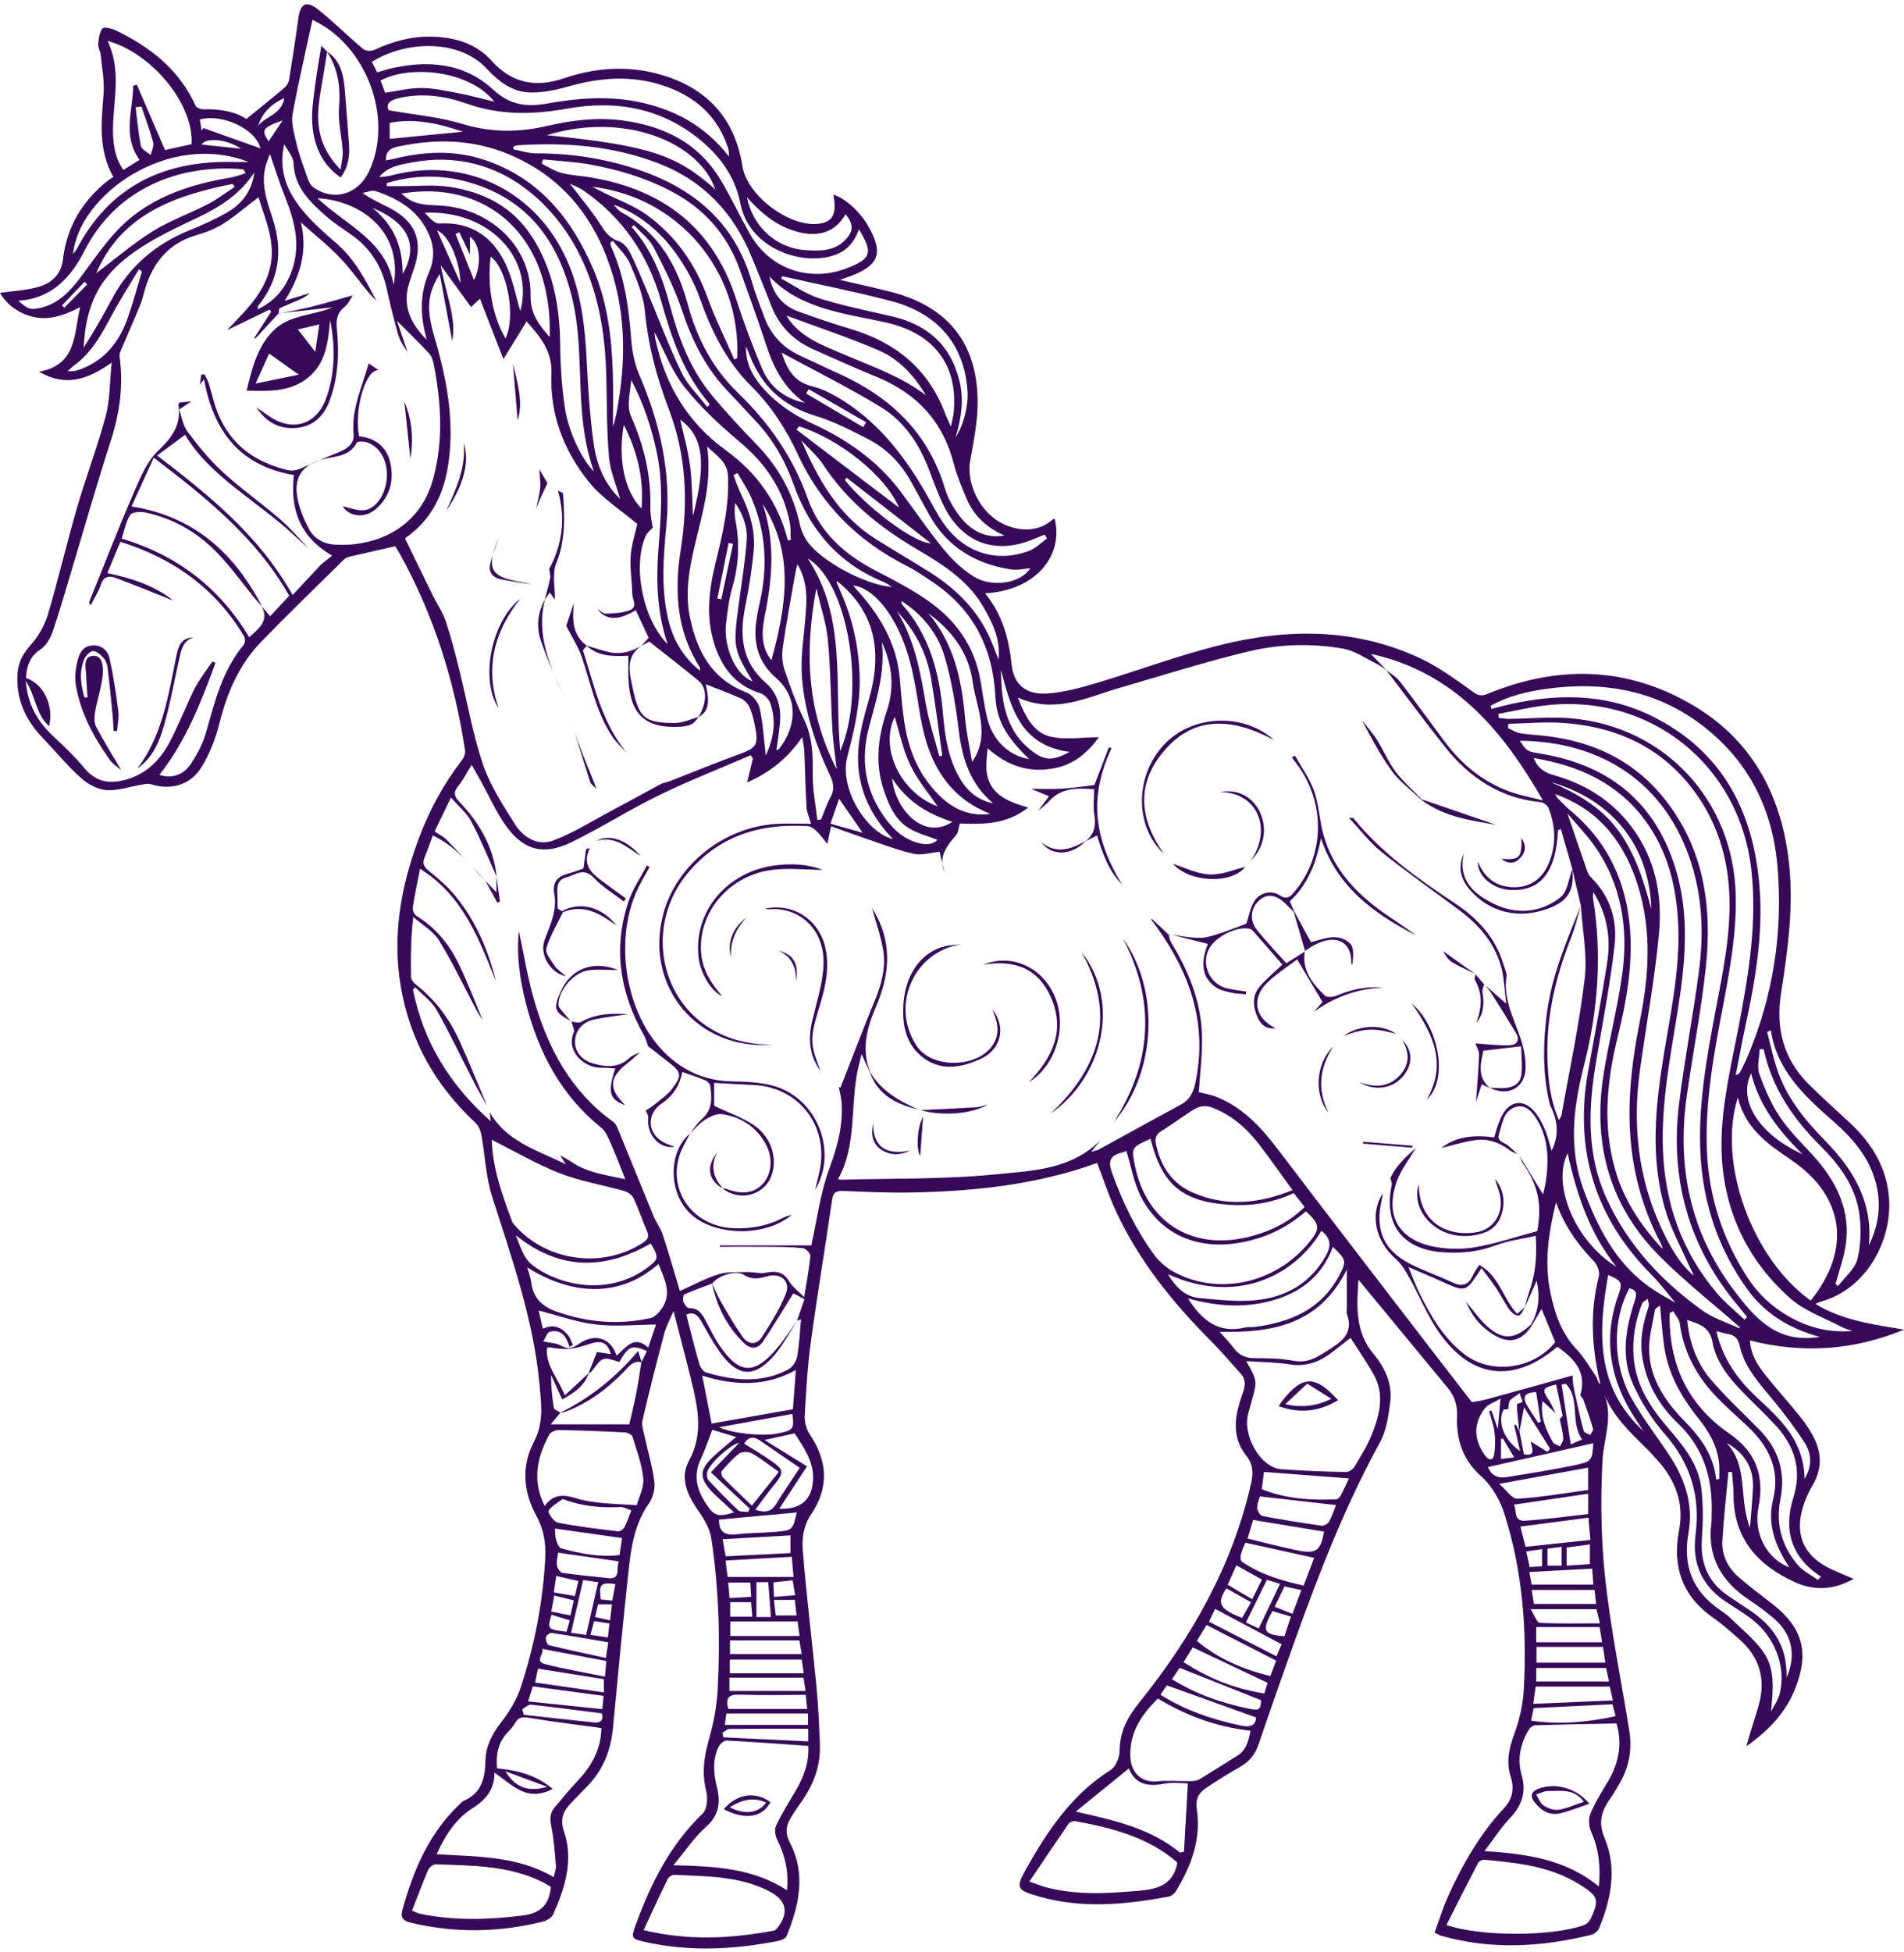 <?xml version="1.0" encoding="UTF-8" standalone="no"?><svg xmlns="http://www.w3.org/2000/svg" xmlns:xlink="http://www.w3.org/1999/xlink" fill="#370a59" height="2297.1" preserveAspectRatio="xMidYMid meet" version="1" viewBox="184.5 107.8 2241.6 2297.1" width="2241.6" zoomAndPan="magnify"><g id="change1_1"><path d="M1476.18,1476.38c-72.05,26.18-146.35,33.56-221.49,34.86c-25.83,0.45-51.7-0.9-77.53-1.85 c-7.58-0.28-11.66,1.13-12.93,9.86c-8.16,56.14-17.52,112.12-25.18,168.33c-3.89,28.54-5.54,57.42-7.11,86.21 c-0.39,7.14,1.74,15.66,5.68,21.58c21.31,32.04,23.55,62.84,0.96,95.94c-7.08,10.37-10.11,26.11-9.1,38.93 c4.29,54.47,11.07,108.75,16.33,163.15c2.15,22.27,3.08,44.67,3.97,67.03c0.96,24.06-6.63,45.71-20.15,65.44 c-4.62,6.74-9.44,13.38-13.64,20.39c-5.86,9.77-7.76,18.17-1.38,30.46c18.97,36.52,10.73,73.56-4.04,109.53 c-1.11,2.7-5.8,4.87-9.18,5.55c-52.42,10.5-104.99,13.12-157.6,1.36c-15.89-3.55-16.46-4.77-11.04-19.65 c17.83-48.95,40.7-94.69,79.11-131.56c5.16-4.95,6.15-17.94,4.12-25.96c-5.31-20.97-2.81-40.37,3.05-60.77 c5.53-19.26,9.39-39.47,10.43-59.45c3.09-59.46,1.39-118.95-7.61-177.89c-1.71-11.21-8.33-22.43-15.07-31.96 c-12.95-18.34-22.31-38.53-11.22-58.88c17.2-31.57,10.67-62.14,3.07-93.46c-6.47-26.68-13.57-53.2-21.17-82.87 c-4.37,10.35-8.69,17.98-10.86,26.18c-9.02,34.02-17.71,68.13-25.69,102.4c-1.33,5.71,1.11,12.46,2.43,18.59 c3.85,17.88,9.25,35.53,11.53,53.59c1.04,8.26-1.59,18.82-6.4,25.63c-16.69,23.64-20.86,50.74-23.83,78.05 c-6.73,62.02-12.64,124.13-18.48,186.25c-2.42,25.75-11.23,48.42-29.11,67.3c-6.52,6.89-13.21,13.61-19.8,20.42 c-9.42,9.72-13.9,18.98-8.74,34.2c11.44,33.76,1.2,66.21-12.69,97.31c-1.75,3.91-7.43,7.41-11.94,8.53 c-51.79,12.89-103.77,13.82-155.85,1.34c-7.97-1.91-12.39-5.52-9.99-14.27c12.67-46.17,30.73-89.47,66-123.57 c2.17-2.09,4.25-4.64,6.89-5.81c20.49-9.06,24.73-26.74,25.07-46.51c0.3-17.12,7.28-30.98,17.68-44.54 c9.76-12.72,18.95-27.02,23.88-42.1c16.2-49.54,26.21-100.48,28.86-152.75c0.9-17.66-2.03-33.88-10.61-49.59 c-15.4-28.21-17.64-58.45-2.77-86.65c11.96-22.69,8.69-44.81,6.59-67.75c-7.03-76.85-32.88-148.85-55.97-221.69 c-7.29-23.01-8.11-48.04-12.48-72.04c-0.9-4.98-3.28-10.69-6.87-14.02c-47.02-43.64-77.02-96.68-87.9-159.92 c-10.35-60.15-0.04-118.18,21.09-174.64c12.43-33.22,29.12-64.19,50.92-92.35c2.32-3,4.14-7.83,3.6-11.41 c-12.45-81.79-36.89-159.64-77.28-232.15c-1.86-3.34-3.99-6.54-4.92-8.05c-18.16,4.1-35.2,7.88-52.19,11.87 c-2.82,0.66-6.07,1.59-8.02,3.51c-32.54,32.03-65.33,63.84-97.18,96.55c-26.17,26.88-40.56,60.03-49.56,96.3 c-4.38,17.65-11.26,35.4-20.63,50.91c-13.38,22.15-36.41,28.36-60.61,20.81c-3.2-1-7.17,0.07-10.7,0.66 c-13.82,2.28-27.81,7.32-41.35,6.3c-10.44-0.78-22.03-7.19-30.07-14.47c-16.19-14.65-30.18-31.72-45.32-47.56 c-20.33-21.27-31.23-46.04-29.02-75.86c1-13.43,7.17-23.63,16.25-33.87c8.76-9.89,15.84-22.63,19.6-35.33 c12.32-41.53,22.11-83.81,34.19-125.41c10.52-36.23,24.1-71.61,33.82-108.03c5-18.74,4.53-38.95,6.94-62.47 c-28.19,19.79-54.18,28.97-85.55,10.66c45.06-8.1,40.65-44.31,48.52-76.09c-21.8,11.46-42.33,17.61-64.52,8.76 c-13.67-5.45-23.84-14.73-29.94-25.48c15.19-2.21,30.9-2.83,45.56-7.08c15.01-4.35,26.51-14.54,28.48-31.74 c4.5-39.44,23.51-70.45,54.57-94.51c1.37-1.06,3.02-1.75,4.96-2.85c-18.24-32.17-14.11-65.14-11.6-98.34 c1.14-15.07-1.96-30.48-3.47-45.71c-0.42-4.21-3.16-8.4-2.83-12.44c0.53-6.39,1.3-13.77,4.91-18.45 c1.65-2.13,10.95-0.07,15.75,2.24c40.55,19.53,74.63,46.04,93.8,88.48c1.15,2.55,6.65,4.57,10.04,4.45 c18.98-0.69,36.79,2.69,49.91,11.33c15.89-12.96,30.75-24.79,45.21-37.11c2.64-2.25,4.6-6.3,5.17-9.8 c3.85-23.66,7.52-47.35,10.71-71.11c2.39-17.85,9.34-22.01,23.29-10.88c18.38,14.66,35.1,31.39,53.1,46.56 c2.76,2.32,9.34,2.74,12.82,1.13c22.63-10.42,45.85-16.72,71.07-15.58c26,1.17,49.51,8.55,67.14,28.1 c24.06,26.68,51.85,32.12,85.26,20.81c36.56-12.38,74.22-15.32,111.84-4.91c55.45,15.35,89.26,50.76,98.46,108.55 c5.44,34.17,54.34,71.13,88.65,67.66c17.68-1.79,22.8-11.4,18.32-34.38c12.96,3.75,30.06,18.74,39.98,35.07 c0.45,0.74,0.8,1.52,1.23,2.27c18.07,31.42,12.62,46.16-21.74,58.82c-3.19,1.18-6.41,2.27-11.76,4.16 c21.5,5.02,40.94,9.18,60.18,14.13c65.8,16.94,100.68,58.83,101.95,126.44c0.45,24.14-4.41,48.6-8.81,72.56 c-4.19,22.8,7.89,53.34,30.24,68.97c17.78,12.44,46.72,18.31,67.02-0.2c0.54-0.49,1.58-0.42,2.39-0.6 c10.67,45.9-25.06,84.59-82.05,87.54c20.46,24.93,28.09,53.79,31.37,84.67c2.38,22.37,16.57,34.66,40.9,33.26 c19.01-1.09,38.08-6.14,56.48-11.61c49.37-14.67,97.8-32.91,147.7-45.34c80.27-20,160.57-20.25,237.17,16.16 c21.9,10.41,41.85,25.28,61.68,39.51c6.72,4.82,11.04,3.85,17.29,1.29c81.8-33.44,162.42-31.85,239.35,12.94 c68.73,40.02,104.04,102.81,113.87,180.85c6.76,53.66-0.48,106.46-8.77,159.31c-6.29,40.11,2.52,76.34,31.79,105.79 c16.08,16.18,33.22,31.32,49.9,46.92c26.8,25.06,44.28,54.96,45.72,92.34c1.78,45.96-25.87,102.48-80.97,117.63 c-1.63,0.45-3.14,1.36-5.94,2.61c32.59,19.74,68.64,24.12,104.35,30.19c-58.85,24.37-118.96,28.58-181.46,12.75 c1.07,17.24,9.45,29.6,18.66,41.18c13.4,16.85,27.95,32.78,41.38,49.6c6.13,7.68,11.66,16.11,15.92,24.95 c8.72,18.11,8.73,36-1.84,54.16c-6.15,10.57-11.21,22.41-13.74,34.32c-5.71,26.86,4.77,48.27,28.96,61.66 c10.03,5.55,20.95,9.47,32.68,14.68c-23.14,13.17-46.18,14.29-68.9,3.98c-44.08-20.01-72.53-51.66-72.4-103.15 c0.02-8.83-1.21-17.67-1.86-26.51c-1.37-0.02-2.74-0.04-4.11-0.07c-2.47,26.97-5.62,53.9-7.17,80.92 c-0.96,16.71,6.26,31.33,18.73,42.35c12.55,11.09,26.07,21.12,39.34,31.38c36.7,28.36,44.83,57.85,27.39,100.97 c-11.17,27.61-30.56,48.38-57.06,67.09c1.6-5.89,2.43-9.23,3.43-12.52c3.62-11.89,7.51-23.71,10.92-35.66 c8.78-30.85,1-56.97-23.13-78.03c-9.73-8.49-19.34-17.28-29.92-24.61c-36.89-25.55-48.91-60.33-40.65-103.56 c5.83-30.5-3.5-56.93-23.54-79.96c-5.37-6.17-10.9-12.24-16.74-17.97c-18.46-18.12-37.17-36-47.44-61.11 c10.12,26.73-1.2,52.06-2.5,77.89c-2.33,46.25-1.69,93.15,3.36,139.16c6.55,59.71,18.7,118.8,28.27,178.19 c3.39,21.06,0.07,41.17-10.32,59.91c-3.54,6.39-7.21,12.76-11.39,18.74c-10.41,14.9-15.73,27.92-7.23,48.11 c14.65,34.77,7.66,70.99-6.5,105.34c-1.4,3.39-5.51,7.11-9.03,7.97c-58.93,14.53-118.03,18.04-177.19,1.11 c-1.99-0.57-3.78-1.81-7.59-3.68c5.32-14.45,9.73-29.14,16.02-42.97c16.98-37.37,37.23-72.92,65.44-103.1 c10.51-11.24,12.56-23.46,8.26-36.85c-5.76-17.96-2.13-33.99,4.24-51.22c6.16-16.64,10.15-34.81,11.1-52.53 c3.7-69.16-1.36-137.64-22.28-204.2c-5.61-17.84-14.23-33.87-28.61-46.71c-20.62-18.41-28.85-42.68-27.67-69.62 c0.59-13.51-3.06-24.25-11.38-34.29c-34.62-41.78-69.11-83.67-104.72-126.82c-2.33,31.53-3.79,61.55,17.6,87.23 c13.76,16.51,22.46,35.35,19.76,56.93c-2,15.97-4.4,33.21-11.95,46.96c-47.8,87.06-81.47,179.9-114.38,273.1 c-9.73,27.55-19.3,55.15-28.74,82.8c-3.93,11.51-10.76,20.1-21.51,26.19c-13.83,7.84-27.4,16.21-40.52,25.18 c-8.36,5.72-12.46,12.6-10.59,24.93c5.34,35.21-6.77,66.99-24.85,96.66c-1.75,2.87-5.65,5.57-8.95,6.17 c-50.71,9.22-101.47,14.27-152.16-0.36c-26.3-7.59-27.79-9.68-14.4-33.42c25.33-44.91,53.84-87.12,99-115.47 c6.1-3.83,10.52-15.13,10.54-22.98c0.06-22.72,9.87-39.91,23.56-56.96c61.52-76.63,109.21-160.49,131.2-257.4 c2.71-11.94,2.39-22.31-5.79-32.61c-18.46-23.25-12.9-48.73-4.06-73.58c3.21-9.02,3.86-16.17-2.88-23.44 c-11.4-12.29-22.07-25.29-33.9-37.14c-45.65-45.72-85.91-95.4-113.05-154.53C1489.62,1514.19,1483.49,1495.37,1476.18,1476.38z M2016.15,1771.17c-5.14-4.81-10.28-9.62-15.56-14.56c-3.18,17.84,3.79,33.31,12.03,48.28c1.37,2.5,5.63,3.41,8.55,5.05 c1.37-3.21,4.11-6.55,3.84-9.61c-0.67-7.61-2.71-15.1-4.2-22.64c1.16-1.35,3.51-2.92,3.3-4.01c-2.3-12.23-4.99-24.38-7.58-36.54 c-16.2,3.88-16.96,5.84-8.58,18.4C2011.21,1760.4,2013.45,1765.94,2016.15,1771.17z M1973.46,1792.65 c1.67,8.5,3.34,16.99,5.22,26.59c15.78,3.22,8.35-9.44,8.05-14.95c6.5,4,13.13,8.08,19.77,12.17c0.97-1.3,1.93-2.59,2.9-3.88 c-9.96-15.8-19.92-31.6-30.61-48.56c-2.15,11.27-3.85,20.18-5.55,29.09c-0.91-8.89-1.9-17.77-2.69-26.67 c-0.21-2.33-0.04-6.73,0.39-6.79c11.51-1.47,2.36-6.13,3.22-12.51c-5.76,4.15-10.06,5.89-12.04,9.07 c-1.94,3.11-1.51,7.69-1.83,9.82c-2.79,0.51-5.62,0.3-6.06,1.22c-6.7,14.14,0.67,35.37,19.86,48.16 c-2.29-10.13-4.59-20.25-6.88-30.38c0.63-0.26,1.26-0.52,1.89-0.78C1970.54,1787.08,1971.97,1789.91,1973.46,1792.65z M877.79,1723.67c-5.27,15.14-17.1,23.3-31.43,30.96c-4.75-10.47-8.91-19.65-13.07-28.83c0.06,13.29,1.13,26.11,3.23,38.76 c0.38,2.25,5.1,3.78,7.82,5.65c-2.91,3.5-5.83,7.01-11.49,13.82c33.94,0,63.61,0,92.51,0c2.73-12.06,5.81-24.3,8.23-36.66 c2.35-12.07,4.03-24.27,6-36.42c2.21-4.38,4.41-8.75,6.66-13.2c-17.81-7.67-21.91-5.89-32.61,12.86 c-19.61-6.27-19.58-6.25-32.36,10.77c-0.92,1.23-2.62,1.88-3.96,2.8c3.37-8.59,6.74-17.18,9.93-25.28 c4.73,0.72,10.17,1.54,16.44,2.49c-3.79-13.48-10.75-16.53-24.06-12.26c-22.37,7.17-28.06,7.65-48.35,4.21 c-0.68-0.11-1.48,0.49-2.84,0.99c-1.56,21.05,13.23,35.67,21.03,55.59C859.85,1740.28,868.82,1731.98,877.79,1723.67z M1123.36,1661.64c-9.8,14.75-17.91,31.05-29.76,43.91c-21.7,23.54-40.17,21.94-59.56-3.78c-9.26-12.28-16.45-26.14-24.22-39.5 c-4.12-7.08-8.88-11.01-17.32-7.29c5.1,19.69,9.76,38.86,15.22,57.8c1.14,3.95,4.63,9.18,8.11,10.21 c32.39,9.61,65.01,13.1,96.35-3.34c4.98-2.62,9.74-9.48,10.77-15.08c2.67-14.51,3.2-29.41,4.59-44.21 c-1.63,0.59-3.14,1.14-4.65,1.69c2.85-8.3,5.71-16.61,8.72-25.35c-5.96-3.13-11.07-5.81-13.08-6.87 c-12.29,19.64-23.52,38.51-35.73,56.72c-6.22,9.28-14.77,9.36-22.82,1.46c-19.79-19.41-31.7-43.05-37.22-70.07 c3.44,7.28,6.38,14.85,10.41,21.78c8.16,14.02,16.3,28.14,25.63,41.38c6.39,9.06,16.31,10.02,22.53,0.46 c10.64-16.36,21.27-33.2,28.36-51.24c5.93-15.08-6.37-25.07-22.59-20.34c-9.35,2.73-17.73,4.01-26.93-1.93 c-9.18-5.93-29.88,0.7-37.09,10.2c-10.98,4.18-22.08,8.08-32.79,12.87c-1.48,0.66-2.08,6.13-1.15,8.65 c1.12,3.02,4.36,7.53,6.61,7.49c11.24-0.2,15.61,7.1,19.9,15.43c4.91,9.52,9.7,19.19,15.64,28.07 c23.1,34.54,41.33,35.58,68.02,3.75C1108,1684.12,1115.37,1672.63,1123.36,1661.64z M562.29,772.26 c4.47-3.58,8.95-7.16,13.22-10.58c-37.92-21.91-49.65-54.55-44.96-94.87c-63.74-10.52-94.84-51.84-105.84-112.58 c-2.43,3.06-3.69,4.64-4.95,6.22c0.54-3.87,1.09-7.74,1.63-11.61c1.24-0.2,2.48-0.39,3.73-0.59c1.71,3.46,3.89,6.77,5.04,10.41 c2.85,9,4.91,18.25,7.84,27.22c13.52,41.47,43.21,65,84.57,75.06c4.19,1.02,9.41,0.76,13.39-0.82 c15.74-6.27,30.99-13.79,46.8-19.88c10.21-3.93,19.05-10.64,18.05-20.88c-2.92-29.88,9.93-55.77,17.75-83.91 c3.56,2.46,6.7,4.63,11.7,8.09c-15.91-1.6-29.05,48.17-23.03,77.78c19.71,1.89,32.96,12.81,36.99,31.95 c4.35,20.61-0.95,39.69-17.48,53.78c-13.55,11.55-31.54,8.37-38.92-3.49c7.57,1.44,17.43,5.87,26.37,4.46 c14.81-2.34,25.44-21.33,25.8-40.55c0.35-18.71-8.64-34.17-23.61-39.15c-3.65-1.22-10.88-1.41-11.77,0.34 c-8.35,16.24-24.35,15.77-38.72,19.35c-24.25,6.05-35.36,20.23-31.58,43.89c2.12,13.23,7.66,26.36,13.93,38.34 c6.05,11.55,17.5,17.74,30.78,18.55c41.14,2.53,98.62-14.22,115.72-78.42c11.95-44.86,9.1-89.44,0.38-134.15 c-0.87-4.48-2.6-9.51-5.6-12.72c-12.01-12.85-24.69-25.08-37.68-38.12c4.16,12.21,8.33,24.48,12.51,36.75 c-4.56-6.49-8.96-13.27-11.09-20.69c-5.08-17.71-9.47-35.64-13.42-53.64c-5.9-26.86-19.54-48.34-42.16-64.11 c-9.53-6.64-19.4-12.96-28.13-20.55c-19.58-17.04-38.42-34.43-39.55-63.65c-0.29-7.44-7.07-14.62-10.87-21.92 c-7.29,31.11,3.7,56.08,21.56,77.83c11.64,14.18,25.75,26.52,39.7,38.58c21.68,18.74,34.6,43.22,47.23,68.13 c-14.73-15.19-26.24-32.96-40.38-48.3c-14.37-15.6-31.33-28.81-48.49-44.26c8.12,34-0.66,63.12-19.13,92.22 c11.53-3.53,20.5-6.27,29.47-9.02c-3.6,3.58-7.69,5.81-11.95,7.69c-7.85,3.46-15.88,6.52-23.57,10.28 c-1.04,0.51-0.61,4.06-0.86,6.2c0,0-0.25-0.27-0.25-0.27c-9.09,9.83-18.19,19.65-27.28,29.48c-0.42-0.25-0.84-0.5-1.26-0.75 c6.56-10.16,13.11-20.32,19.67-30.48c-0.46-0.97-0.93-1.94-1.39-2.91c-17.83,8.62-35.66,17.24-50.41,24.38 c17.96-19.38,41.29-39.8,49.86-70.34c8.9-31.72-4.98-59.87-12.85-86.16c-13.88,10.62-26.75,21.79-40.96,30.88 c-9.62,6.15-20.79,10.51-31.84,13.7c-32.66,9.43-51.14,31.83-60.62,63.16c-1.86,6.16-3.12,12.57-5.55,18.49 c-6.8,16.6-14.15,32.97-21.11,49.51c-1.58,3.76-3.95,8.01-3.44,11.69c4.75,34.38,0.05,67.35-10.68,100.3 c-15.67,48.12-29.39,96.87-43.99,145.33c-7.91,26.28-15.38,52.72-24.23,78.68c-2.63,7.72-7.84,16.26-14.39,20.58 c-12.95,8.53-16.04,20.02-16.85,33.53c20.49,6.64,33,32.23,27.21,56.63c-15.89-13.88-15.63-35.11-27.54-53.24 c2.28,27.84,13.83,47.49,31.58,64.35c12.74,12.11,25.84,24.08,36.89,37.65c11.46,14.06,25.03,18.97,42.08,15.89 c27.53-4.97,46.11-21.88,58.87-45.8c5.65-10.6,10.36-21.71,15.42-32.61c5.25-11.3,9.76-23,15.81-33.86 c5.55-9.96,12.7-19.03,19.15-28.49c1.2,0.59,2.4,1.18,3.6,1.77c-17.04,46.25-34.89,92.11-66.03,131.56 c12.1,4.69,27.24,1.37,36.33-11.86c8.1-11.79,15.02-25.23,18.88-38.95c10.16-36.09,19.18-72.33,44-102.07 c1.77-2.12,1.99-7.58,0.52-10.04c-33.58-56.1-82.9-91.64-145.67-111.25c-5.18,12.44-10.05,24.11-15.34,36.82 c29.48,6.13,56.64,15.38,77.4,32.34c-20.81-8.28-43.69-17.7-66.85-26.4c-7.43-2.79-14.59-3-18.1,7.44 c-2.89,8.58-8.01,16.4-12.15,24.55c-1.89-2.27-1.8-3.77-1.26-5.08c17.23-42.56,33.84-85.38,52.07-127.5 c7.6-17.55,15.54-36.9,28.91-49.52c16.71-15.78,27.22-30.92,23.64-54.07c-0.1-0.64,0.79-1.44,1.4-2.46 c4.46-0.42,9.11-0.85,13.76-1.29c-3.87,2.58-7.74,5.15-14.29,9.51c2.82,7.78,4.29,18.6,10.01,26.24 c12.52,16.73,25.95,33.22,41.3,47.3c21.45,19.66,45.43,36.54,67.5,55.57c12.15,10.48,22.59,22.93,33.8,34.49 c-5.72-5.16-11.52-10.24-17.16-15.48c-44.26-41.09-99.94-69.89-128.42-118.38c-10.56,7.8-21.47,15.86-32.98,24.35 c61.55,47.09,120.45,94.56,159.48,164.25C540.93,795.22,551.61,783.74,562.29,772.26z M492.64,821.24c2.9,3.48,5.8,6.95,9.87,11.83 c7.68-8.25,14.88-15.98,22.48-24.15c-38.37-67.89-97.16-114.91-159.42-162.49c-9.28,20.28-17.57,38.38-26.26,57.39 c3.95,0.67,5.61,0.93,7.26,1.24c69.29,13.15,115.11,55.79,146.48,116.56c-2.44-2.7-4.99-5.31-7.3-8.12 c-15.82-19.21-30.22-39.82-47.71-57.36c-22.76-22.82-50.62-38.53-82.58-45.29c-5.7-1.2-15.49-0.49-17.74,2.99 c-5.11,7.9-6.7,18.07-9.89,27.85c65.87,19.66,115.46,58.27,150.06,115.99C489.55,847.25,501.55,838.31,492.64,821.24z M757.92,1409.14c-4.89-8.72-10.05-17.31-14.63-26.2c-14.91-28.9-28.8-58.36-44.81-86.63c-5.81-10.25-16.48-17.75-24.94-26.51 c-0.96,0.83-1.93,1.66-2.89,2.49c12.37,61.64,43.31,112.37,91.69,155.06c-0.65-4.91-1.03-7.82-1.41-10.73 c19.43,34.09,54.66,44.34,89.65,61.29c-3.6-5.63-5.14-8.04-6.68-10.44c4.79,2.73,9.77,5.18,14.33,8.25 c18.5,12.47,39.85,14.89,62.48,19.84c-6.04-15.02-10.8-27.89-16.4-40.38c-3.21-7.16-6.24-15.61-11.97-20.22 c-47.39-38.14-73.85-88.8-88.65-146.36c-7.17-27.91-11.24-56.39-8.29-85.03c5.75,26.65,10.07,53.84,17.6,80.12 c16.45,57.4,43.44,108.49,93.57,144.4c2.83,2.02,4.51,6.11,5.93,9.56c13.9,33.77,27.52,67.66,41.49,101.4 c3.06,7.4,8.2,14.02,10.68,21.56c7.13,21.66,13.39,43.61,20.31,66.5c16.1-7.15,30.48-15.1,45.85-19.81 c10.44-3.2,22.27-2.17,33.49-2.45c7.36-0.19,15.07,2.17,22.06,0.7c11.98-2.51,20.67-0.95,27.36,10.45 c3.57,6.07,9.87,10.53,17.51,18.35c3.06-19.15,5.96-33.86,7.29-48.71c0.25-2.84-5.46-8.6-8.86-8.97 c-13.19-1.43-26.56-1.44-39.86-1.57c-19.29-0.2-38.59-0.05-57.88-0.05c0-0.54-0.01-1.09-0.01-1.63c36.17,0,72.35,0,107.73,0 c6.69-29.86,10.49-61.51,21.28-90.57c9.5-25.6,16.22-50.46,14.36-77.51c-0.44-6.4-2.23-12.7-3.28-18.38 c-0.18-0.06,2.38,0.81,2.01,0.69c13.56-34.54,26.48-68.58,40.32-102.24c7.85-19.1,13.3-38.68,9.98-59.05 c-2.76-16.96-8.71-33.4-13.13-49.62c1.6,2.7,3.81,6.05,5.64,9.6c18.24,35.43,14.11,70.88-0.91,105.85 c-10.81,25.18-17.59,50.31-6.98,77.23l-0.3,0.26c-3.15-6.92-6.3-13.84-9.76-21.45c-1.15,4.64-2.16,8.78-3.2,12.91 c-11.17,44.16-1.19,92.17-24.49,134.29c1.27,0.26,2.49,0.75,3.7,0.71c60.65-1.72,121.63-0.3,181.85-6.33 c42.98-4.3,89.51-5.37,123.71-40.67c-3.33,4.16-6.66,8.32-11.24,14.04c4.13-1.16,6.7-1.39,8.78-2.53 c32.37-17.67,64.61-35.6,97.06-53.13c10.1-5.46,14.27-14.09,16.57-24.65c14.93-68.43-5.32-128.19-44.75-183.31 c-2.34-3.27-4.76-6.48-7.14-9.72c0.31-0.22,0.62-0.43,0.93-0.65c6.39,6.05,12.78,12.1,19.22,18.1c0,0,0.28-0.31,0.28-0.31 c0.94,3.18,1.24,6.74,2.9,9.48c20.15,33.15,34.9,68.46,36.46,107.48c0.94,23.59-2.38,47.36-3.68,69.15 c6.43,1.73,14.78,3.02,22.36,6.18c30.49,12.68,51.69,35.99,71.24,61.76c59.31,78.16,119.28,155.81,179.03,233.64 c15.84,20.63,31.8,41.17,48.88,63.26c3.55-0.66,10.39-1.46,16.96-3.25c35.05-9.56,70.03-19.36,101.51-28.11 c0.28,3.22,0.34,8.08,1.19,12.8c1.4,7.79,3.25,15.51,5,23.23c2.23,9.81,4.19,19.72,7.15,29.32c0.65,2.12,5,3.11,7.64,4.62 c1.13-2.54,3.73-5.5,3.14-7.54c-3.31-11.43-7.31-22.66-11.28-33.89c-0.77-2.19-3.91-4.49-3.47-6.03 c7.72-27.16-7.76-42.63-27.2-56.39c-50.23,42.66-99.46,38.2-137.67-14.54c-14.94-20.62-24.53-45.09-37.06-67.53 c-4.21-7.53-8.9-15.43-15.26-21c-24.34-21.34-31.13-52.56-15.7-77.35c-0.36,2.55-0.51,5.16-1.1,7.66 c-8.47,35.75,2.49,60.12,35.45,76.26c15.76,7.72,32.44,13.56,48.31,21.07c11.57,5.48,18.66,2.25,23.72-8.8 c1.89-4.13,4.75-7.83,7.4-12.1c23.67,13.27,28.1,40.29,44.62,57.64c3.87-3.33,6.66-5.72,9.45-8.12c-2.54,3.63-4.67,9.71-7.73,10.23 c-3.19,0.53-8.34-3.55-10.77-6.94c-5.74-8.02-10.08-17.03-15.54-25.27c-5.05-7.63-10.81-14.8-17.41-23.74 c-2.19,3.37-2.87,4.44-3.57,5.49c-14.92,22.4-16.01,22.61-41.28,11.14c-12.99-5.9-26.17-11.37-41.23-17.89 c5.03,11.96,8.52,21.66,13.07,30.83c13.45,27.14,28.49,53.33,53.21,72.07c31.81,24.13,81.31,17.26,106.62-14.51 c-5.35-12.97-10.75-26.04-16.11-39.04c-3.83,6.42-7.64,12.82-11.45,19.22c-0.35-0.32-0.7-0.63-1.05-0.95 c9.4-16.15,10.71-33.28,6.71-51.57c-4.81,10.85-9.37,21.13-13.95,31.41c1.46-5.29,2.57-10.71,4.43-15.85 c7.68-21.23,10.33-43.03,8.4-68.31c-16.16,3.67-31.98,5.5-46.44,10.96c-21.13,7.99-42.48,10.13-64.51,8.24 c-46.58-3.99-68.22-33.39-58.57-78.79c0.54-2.52-0.97-5.47-1.53-8.22c6.26-14.68,17.8-24.4,29.95-35.71 c-8.15,13.92-17.12,25.3-21.96,38.23c-14.98,40.04,0.89,69.55,42.54,77.88c16.05,3.21,33.61,3.48,49.72,0.7 c24.3-4.2,47.93-12.27,72.6-18.89c5.82-31.23,1.22-53.55-16.97-80.03c-1.63-2.38-2.44-5.32-3.63-8 c9.47,15.48,18.93,30.95,27.37,44.75c0.7-3.14,2.66-9.71,3.56-16.42c3.58-26.54,2.71-52.51-13.26-75.54 c-5.32-7.66-12.87-14.09-22.9-10.71c-14.56,4.9-15.13,19.52-19.12,31.44c-3.09,9.25,5.84,9.83,10.33,13.64 c3.89,3.3,7.58,6.83,11.36,10.25c-3.05-1.46-6.49-2.43-9.1-4.45c-12.17-9.42-26.03-14.13-41.04-11.96 c-13.97,2.02-27.61,6.38-39.48,9.25c17.17-13.72,39.24-15.71,62.33-12.5c1.59-5.37,2.68-9.95,4.32-14.33 c1.8-4.81,3.58-9.74,6.27-14.06c8.78-14.11,22.94-16.27,34.56-4.35c5.82,5.97,10.15,13.83,13.63,21.53 c3.82,8.47,5.89,17.73,8.76,26.78c9.15-18.24,7.13-35.44-1.32-52.41c-1.12-2.25-1.48-4.9-2.03-7.4 c-7.43-33.67-6.63-67.63-2.31-101.48c5.7-44.68,23.44-85.74,40.07-127.06c-3.68,12.28-6.5,24.9-11.2,36.79 c-18.01,45.63-29.58,92.42-28.23,141.86c0.69,25.03,3.06,49.73,13.62,73.86c1.25-2.47,2.68-4.2,3.02-6.11 c9.47-53.59,21-106.94,27.32-160.91c3.27-27.93-2.74-56.95-4.56-85.48c-3.4-14.48-6.81-28.97-10.21-43.45c0,0,0.15,0.27,0.15,0.27 c-4.48-15.6-8.95-31.2-13.43-46.8c-1.11,0.36-2.22,0.72-3.33,1.09c-2.44,50.04-20.91,72.75-57.27,70.42 c-20.29-1.3-38.21-17.34-37.14-33.48c7.51,19.46,21.74,29.99,42.2,30.34c19.76,0.34,33.73-10.4,41.2-27.96 c9.13-21.47,8.16-43.73-0.25-65.35c-1.22-3.13-6.06-6.53-9.52-6.87c-47.66-4.72-83.93-29.08-112.83-65.55 c-23.44-29.59-45.9-59.97-68.79-90.01c5.49,4.52,12.05,8.21,16.27,13.69c17.83,23.16,34.89,46.9,52.36,70.33 c19.99,26.81,44.92,47.54,76.52,59.08c12.73,4.65,26.28,7.05,39.46,10.47c-47.29-82.3-104.19-150.86-202.52-172.41 c6.93,7.29,12.64,13.3,18.35,19.31c-3.86-2.6-7.49-5.68-11.63-7.7c-12.99-6.33-25.62-15.33-39.37-17.76 c-37.19-6.55-75.24-5.51-111.72,3.28c-51.64,12.45-102.42,28.51-153.46,43.42c-37.84,11.06-74.63,30.14-117.78,10.82 c8.25,21.59,17.82,40.56,37.16,45.63c17.87,4.68,37.92,1,58.16,1c-13.34,18.3-29.03,31.57-50.82,36.18 c-30.04,6.35-56.08-1.65-80.16-23.12c-1.31,12.69-2.95,25.44,0.75,36.38c6.98,20.62,26.52,27.21,46.95,33.39 c-25.12,19.96-53.42,19.82-80.36,18.68c-1.71,5.62-1.85,10.72-4.43,13.71c-11.03,12.76-21.21,25.35-13.84,43.94 c-2.02-8.59-4.05-17.19-5.71-24.25c-10.4,0.95-21.16,4.43-30.63,2.28c-19.32-4.4-37.99-11.72-56.84-18.07 c-13.18-4.44-26.22-9.29-40.23-14.28c-1.73,8.24-2.84,13.5-4.36,20.73c-4.79-5.78-8.18-10.66-12.39-14.68 c-2.89-2.76-6.81-5.97-10.44-6.2c-56.41-3.59-105.84,11.31-142.68,56.68c-47.51,58.51-33.65,145.02,28.95,182.19 c22.09,13.11,46.39,18.43,72.02,18.21c-88.17,7.52-151.62-68.72-128.56-154.02c15.55-57.53,70.85-101.78,132.8-105.72 c13.41-0.85,26.92-0.12,41.12-0.12c-2.25-7.86-5.01-13.55-5.35-19.37c-1.28-21.81-1.63-43.67-2.63-65.5 c-0.26-5.77-1.59-11.5-2.42-17.25c-17.03,24.93-37.8,41.62-64.93,53.45c2.59-10.57,4.75-19.41,6.91-28.24 c-0.92-1.25-1.85-2.5-2.77-3.74c-36.07,15.6-72.76,29.96-108.05,47.15c-35.13,17.11-68.23,38.38-103.39,55.41 c-33.19,16.08-57.22,8.81-78.12-21.7c-10.61-15.49-18.38-32.92-27.48-49.45c-3.39-6.16-6.88-12.25-11.33-20.16 c-6.2,9.95-10.27,18.15-15.9,25.08c-6.36,7.83-4.33,12.55,2.11,19.28c23.41,24.49,39.53,52.91,43.2,87.32 c-9.8-21.68-18.67-43.85-29.79-64.84c-5.32-10.05-14.87-17.87-23.99-28.42c-7.34,15.22-13.19,27.35-19.27,39.95 c5.38,3.65,10.25,5.91,13.75,9.5c15.7,16.13,31,32.63,46.45,49c-3.22-3.25-6.66-6.3-9.63-9.77 c-14.82-17.29-30.68-33.27-52.67-44.06c-3.45,9.32-6.3,17.77-9.69,25.99c-2.94,7.13-0.82,11.13,5.28,16.02 c11.31,9.07,22.5,18.84,31.55,30.07c23.69,29.38,38.22,63.43,47.28,99.9c-20.09-49.73-38.32-100.59-89.47-132.68 c-3.31,17.02-6.44,31.23-8.56,45.59c-0.46,3.12,1.8,8.32,4.43,9.94c22.02,13.52,37.94,32.65,49.08,55.29 c10.76,21.87,19.28,44.83,28.79,67.32c-2.38-3.8-5-7.47-7.1-11.43c-14.64-27.55-27.98-55.89-44.31-82.39 c-6.9-11.19-20.03-18.54-30.34-27.63c-2.87,25.29-3.1,47.98-2.6,70.65c0.07,3.11,3.11,6.95,5.84,9.07 c23.35,18.1,40.09,41.3,52.04,67.93C737.4,1359.16,747.43,1384.25,757.92,1409.14z M962.91,1030.25c4.42-1.44,8.93-2.67,13.26-4.35 c25.12-9.75,50.03-20.08,75.35-29.28c24.85-9.03,26.61-11.15,21.02-38.26c-1.37-6.64-3.25-13.39-6.26-19.4 c-1.93-3.85-5.83-7.62-9.77-9.37c-13.4-5.95-27.2-10.99-41.1-16.48c5.17,22.8,3.02,32.02-8.82,38.81 c10.04-15.86,10.88-34.15,0.7-42.62c-18.98-15.79-38.61-30.81-58.44-46.53c-2.08,1.14-5.69,3.11-9.29,5.09 c2.82-3.11,5.63-6.22,8.6-9.5c-5.17-11.08-10.15-21.75-15.17-32.5c-20.86,12.62-34.87,12.1-45.26-1.34 c3.57,2.03,6.95,5.62,10.16,5.48c9.41-0.41,19.32-0.8,27.99-4.02c9.72-3.61,3.03-12.79,2.95-19.34 c-0.18-14.76-2.86-29.61-1.87-44.24c0.9-13.36,5.29-26.49,7.76-37.95c-19.39-16.47-41.27-30.15-56.61-49.11 c-29.63-36.61-46.47-79.83-44.41-127.71c1.16-26.97-13.45-43.73-29.2-61.53c-8.74,14.16-16.94,27.44-27.34,44.31 c-10.35-26.61-19.09-49.1-27.63-71.04c-2.81,2.6-6.33,5.87-10.49,9.73c-11.82-16.24-22.59-31.05-35.7-49.07 c6.07,33.77,18.97,62.75,13.52,89.08c-4.19-22.57-9.23-49.67-14.67-78.9c-14.07,22.45-16.21,40.15-6.57,72.94 c12.32,41.92,21.37,84.24,18.97,128.09c-2.36,43.1-14.18,82.29-51.78,108.96c-0.93,0.66-1.37,2-1.23,1.78 c11.11,22.79,21.7,44.71,32.46,66.55c5.03,10.21,11.68,19.84,15.27,30.51c6.27,18.63,11.12,37.76,15.88,56.85 c9.26,37.12,15.66,75.16,27.84,111.28c8.37,24.82,23.45,47.68,37.46,70.21c9.95,16.01,27.16,26.45,45.34,19.6 c24.4-9.2,46.83-23.65,70.1-35.85C924.94,1050.84,943.92,1040.55,962.91,1030.25z M2326.83,1681.09 c-35.87-9.78-64.44-27.41-85.01-55.82c-34.14-47.17-52.08-100.37-55.28-158.45c-3.08-55.91,6.6-110.58,16.85-165.16 c8.96-47.73,19.57-95.24,16.93-144.36c-2.22-41.32-13.98-79.48-37.68-113.5c-38.17-54.8-92.55-80.62-157.68-85.21 c-21.37-1.51-42.99,0.57-64.49,1.01c-0.24,1.69-0.49,3.37-0.73,5.06c4.82,2.08,9.46,5.15,14.49,6.03 c9.72,1.69,19.67,2.01,29.49,3.12c56.18,6.39,104.09,28.83,139.95,73.61c47.23,58.99,56.91,127.87,48.99,200.03 c-5.48,49.94-15.04,99.42-22.2,149.19c-12.03,83.69,3.71,160.92,55.2,229.33C2250.32,1658.68,2276.39,1689.41,2326.83,1681.09z M2365.39,1674.11c-4.16-1.5-8.58-2.54-12.45-4.59c-20.33-10.79-43.36-18.6-60.24-33.38c-54.77-47.96-81.88-111.64-81.47-182.94 c0.27-47.49,12.25-95.13,21.18-142.28c11.24-59.33,20.74-118.33,14-179.2c-13.77-124.21-119.86-209.03-244.39-193.53 c-17.92,2.23-35.58,6.44-53.37,9.74c0.1,1.57,0.2,3.14,0.31,4.71c4.2,0.41,8.4,1.21,12.6,1.17c24.04-0.24,48.26-2.74,72.09-0.71 c111.16,9.48,191.96,97.15,194.38,208.64c0.93,42.96-6.46,84.79-14.41,126.65c-10.84,57.08-21.83,114.15-19.57,172.74 c2.08,54.13,18.07,103.78,47.2,149.33c12.31,19.25,28.49,34.56,48.12,45.97C2312.63,1669.94,2337.83,1676.53,2365.39,1674.11z M836.4,2316.92c1.06-5.16,2.87-9.3,2.55-13.26c-1.25-15.27-2.21-30.69-5.25-45.66c-1.76-8.67-2.15-16.03,3.52-22.81 c9.08-10.86,18.07-21.85,27.81-32.11c17.16-18.08,27.27-38.81,27.47-61.65c-28.7-3.94-56.32-7.2-83.7-11.82 c-8.14-1.37-13.72-1.78-18.05,6.24c-2.2,4.08-5.75,7.49-8.94,10.98c-10.93,11.94-13.65,26.05-12.13,42.06 c23.85,2.24,45.91,7.65,65.5,24.13c-12.97,7.13-25.67,7.48-36.86,2.36c-11.19-5.13-20.72-13.91-31.58-21.52 c-0.04,18.82-9.15,31.33-25.7,41.74c-19.72,12.4-32.49,32.11-42.48,54.26C746.24,2293.03,793.26,2291.57,836.4,2316.92z M1651.73,1709.62c12.99,23.26,12.99,23.26,6.47,46.6c-1.27,4.55-2.38,9.14-3.78,13.64c-8.13,26.18,13.71,65.24,38.68,67.03 c25.23,1.82,50.54,2.68,75.83,3.28c3.4,0.08,8.29-3.03,10.12-6.08c7.49-12.51,15.35-25.06,20.68-38.54 c8.94-22.65,15.14-46.35,2.28-69.68c-8.24-14.95-18.19-28.96-27.46-43.54c-7.35,5.7-14.44,11.23-21.57,16.71 c-14.89,11.45-30.84,17.58-50.39,14.39C1686.57,1710.84,1670.14,1710.9,1651.73,1709.62z M2066.85,2327.89 c2.3-23.71-0.17-44.26-9.08-64.42c-2.73-6.18-3.38-15.3-0.85-21.36c5.57-13.35,13.53-25.73,20.94-38.26 c13.15-22.23,16.6-45.5,9.73-67.8c-32.71,0.65-64.29,1.17-95.86,2.13c-2.5,0.08-5.81,2.7-7.22,5.05 c-10.1,16.81-14.07,34.31-8.43,54.07c5.3,18.58,0.56,35.02-13.4,49.57c-10.74,11.19-19.19,24.58-30.43,39.31 C1982.11,2289.63,2027.74,2295.74,2066.85,2327.89z M2316.24,1638.36c48.22-59.9,39.96-122.54-22.44-165.13 c-27.3-18.64-54.3-36.66-63.32-73.87C2206.06,1476.19,2247.39,1589.25,2316.24,1638.36z M763.49,1449.18 c0.94,33.23,12.18,64.69,23.86,96.03c0.86,2.3,2.88,4.24,4.6,6.13c37.44,41.38,103.24,49.57,149.55,18.9 c5.52-3.65,7.74-6.91,4.79-13.59c-5.7-12.93-10.11-26.45-16.16-39.21c-1.75-3.69-6.89-6.91-11.11-8.1 c-25.1-7.1-51.24-11.35-75.39-20.78C816.35,1477.93,790.8,1462.84,763.49,1449.18z M1111.02,2332.32 c2.19-21.93-2.23-40.92-11.49-59.36c-2.34-4.66-3.49-12.04-1.44-16.4c6.56-13.91,14.69-27.11,22.58-40.37 c10.02-16.84,16.68-34.46,15.4-53.76c-32.73-2.26-64.42-4.68-96.15-6.28c-3.1-0.16-7.87,4.06-9.45,7.39 c-7.35,15.53-5.89,31.54-1.83,47.87c4.36,17.56,2.42,32.84-13.01,46.41c-13.77,12.11-24.16,28.08-38.3,45.04 C1026.37,2304.16,1070.64,2306.15,1111.02,2332.32z M1973.81,979.56c7.92,12.4,9.24,12.69,23.22,14.94 c78.38,12.62,133.32,53.78,158.66,130.86c19.06,57.98,12.95,116.42,3.5,174.91c-8.57,53.05-18.84,105.81-16.92,160.05 c2.26,63.65,22.24,120.42,63.41,169.14c9.68,11.46,21.67,20.97,32.59,31.37c1.04-0.99,2.08-1.99,3.12-2.98 c-3.33-4.16-6.56-8.39-9.99-12.46c-58.58-69.36-81.06-149.65-70.08-239.04c6.44-52.42,16.73-104.35,23.49-156.74 c5.84-45.17,3.76-90.23-11.74-133.76C2139.31,1021.03,2061.13,980.26,1973.81,979.56z M1396.13,1001.18 c-28.14-27.53-38.26-45.59-39.81-74.49c-3.02-56.52-26.08-101.82-73.54-133.73c-9.97-6.7-19.91-13.67-30.59-19.06 c-57.8-29.17-101.14-72.44-128.36-131.25c-13.86-29.95-31.37-57.05-54.87-80.4c-29.32-29.13-46.95-65.03-60.62-103.68 c-6.36-17.99-15.95-35.4-26.97-51.04c-18.72-26.55-43.05-47.27-74.14-58.9c2.68,3.78,5.75,7.31,9.6,9.42 c43.12,23.6,65.06,62.23,77.38,107.89c10.73,39.77,29.21,75.37,59.08,104.17c36.82,35.51,65.1,76.27,82.34,124.79 c14.18,39.9,43.67,65.9,80.61,84.88c20.62,10.59,41.33,21.47,60.33,34.64c32.98,22.87,55.29,53.77,62.24,94.31 c2.39,13.97,4.32,28.04,7.35,41.87C1352.18,978.06,1371.3,997.04,1396.13,1001.18z M1990.14,999.84 c4.8,12.63,13.74,17.45,24.64,20.52c33.01,9.31,61.58,26.06,84.02,52.34c33.05,38.71,43.41,85.09,38.84,133.83 c-5.04,53.81-15.01,107.14-22.41,160.73c-8.84,63.99-2.33,126.1,24.92,185.23c9.59,20.81,20.43,40.98,38.15,56.47 c-1.06-4.11-3.35-7.52-4.99-11.23c-9.49-21.52-21.01-42.45-27.8-64.8c-18.92-62.21-11.96-125.21-1.55-187.92 c8.1-48.77,18.28-97.36,16.4-147.13c-1.72-45.4-11.95-88.55-39.88-125.79C2088.11,1028.95,2042.94,1008.72,1990.14,999.84z M1939.35,938.47c0.39,1.21,0.78,2.42,1.17,3.63c4.34-1.16,8.65-2.38,13.01-3.46c59.65-14.77,119.02-15.91,175.21,11.63 c83.54,40.94,120.58,112.86,127.37,202.52c4.17,55.01-5.14,108.92-16.68,162.48c-4.12,19.14-7.65,38.41-11.46,57.62 c3.2-0.71,4.39-1.93,5.13-3.38c2.74-5.35,5.59-10.66,7.95-16.18c30.64-71.76,42.56-146.59,36.26-224.31 c-5.44-67.19-32.78-123.48-86.04-165.46c-54.57-43.01-117.7-54.38-185.24-45.23C1982.83,921.46,1960.01,926.81,1939.35,938.47z M1367.13,738.06c-20.2-8.77-35.66-22.5-44.4-42.83c-5.92-13.77-11.72-27.81-15.48-42.27c-12.77-49.14-43.17-81.96-89.62-101.15 c-25.78-10.65-51.29-21.97-76.7-33.47c-22.95-10.39-39.31-27.28-48.51-51.03c-7.44-19.21-15.28-38.27-23.1-57.33 c-21.29-51.89-56.87-89.66-109.74-110c-53.66-20.64-109.48-24.89-166.27-21.16c-1.45,0.1-2.85,0.98-4.28,1.5 c-0.07,1.08-0.14,2.16-0.21,3.24c9,1.67,18,4.78,26.99,4.75c39.9-0.12,78.71,5.74,116.67,18.04 c67.67,21.92,116.82,62.58,137.23,133.22c4.04,13.99,9.53,27.58,14.56,41.28c7.82,21.28,22.24,36.41,42.88,45.79 c14.86,6.76,29.52,13.96,44.41,20.65c61.04,27.44,105.81,69.62,125.48,135.6c3.36,11.28,9.63,22.28,16.79,31.72 C1326.84,731.77,1344.09,741.87,1367.13,738.06z M1706.23,1508.41c-14.08-19.32-26.35-36.99-39.5-53.98 c-15.25-19.69-33.72-35.83-57.65-44.03c-5-1.71-12.51-0.75-17.12,1.96c-13.69,8.04-26.18,18.11-39.82,26.27 c-6.98,4.18-8.19,9.06-6.7,15.98c5.5,25.45,18.65,45.77,42.74,56.4C1626.99,1528.14,1665.92,1524.62,1706.23,1508.41z M1887.41,2373.16c40.69,14.1,125.53,13.56,162.13,0.09c3.07-1.13,6.27-4.27,7.64-7.28c10.28-22.53,8.97-26.54-11.96-39.78 c-4.35-2.75-8.86-5.29-13.46-7.59c-31.45-15.73-65.73-18.95-99.95-22.19c-2.33-0.22-6.15,1.81-7.22,3.87 C1912.14,2324.11,1900.1,2348.13,1887.41,2373.16z M2015.5,1042.34c1.04,1.74,1.79,3.77,3.17,5.18c4.82,4.91,9.58,9.93,14.85,14.32 c44.19,36.8,66.17,84.72,70.15,141.3c2.99,42.5-4.54,83.91-14.65,124.99c-12.69,51.54-17.88,103.38-3.18,155.42 c10.24,36.27,30.45,66.83,56.09,94.11c-0.59-3.41-2.06-6.38-3.57-9.31c-16.46-31.93-27.13-65.7-32.12-101.27 c-7.58-54.03-1.2-107.23,9.36-160.21c11.26-56.47,13.84-112.52-6.51-167.87C2092.25,1093.2,2063.15,1059.34,2015.5,1042.34z M1510.54,1462.24c-0.69,0.26-3.33,1.59-6.13,2.25c-13.78,3.29-15.2,10.85-10.68,23.51c12.21,34.2,27.86,66.58,49.14,95.92 c6.07,8.37,14.74,15.91,23.84,20.84c52.15,28.22,118.87,13.51,158.34-34.01c14.11-16.99,13.72-21.93-2.95-37.36 c-21.62,17.83-39.86,27.44-64.34,33.91c-56.67,14.98-105.4-3.3-130.01-51.17C1519.35,1499.77,1516.25,1480.68,1510.54,1462.24z M1195.75,377.67c-6.76,18.82-17.98,28.53-36.24,32.43c-39.34,8.4-93.64-13.33-103.36-62.89c-6.09-31.05-23.5-55.15-47.22-74.71 c-46.01-37.93-99.86-47.07-156.75-36.86c-40.28,7.23-78.96,7.94-118.05-5.83c-25.63-9.03-52.37-12.98-79.87-6.58 c-11.38,2.65-15.55,7.17-12.25,14.29c30.8,5.48,59.67,7.89,86.77,16.12c33.41,10.16,65.73,10.22,99.06,2.53 c29.02-6.7,58.32-10.56,88.27-6.76c49.46,6.26,90.67,26.31,116.97,70.46c12.08,20.27,22.32,41.62,33.73,62.29 c23.04,41.76,70.26,58.6,114.95,41.24C1210.26,412.31,1212.58,405.36,1195.75,377.67z M1570.22,2299.32 c-34.5-29.68-76.66-40.41-119.91-48.3c-2.32-0.42-6.24,0.87-7.5,2.69c-15.29,22.06-30.21,44.37-46.39,68.33 c9.03,3.16,14.45,5.51,20.11,6.97c36.38,9.35,73.02,7.06,109.99,3.79c21.6-1.91,38.2-7.34,43.69-30.55 C1570.3,2301.85,1570.22,2301.41,1570.22,2299.32z M552.35,131.2c-7.88,36.58-16.56,73.5-23.37,110.75 c-1.8,9.87,1.4,20.96,3.69,31.18c2.57,11.48,6.25,22.78,10.3,33.85c2.82,7.69,5.11,17.78,11.02,21.75 c24.56,16.49,52.57,7.33,65.12-19.59C648.47,246.19,615.26,160.06,552.35,131.2z M825.76,1880.1c11.01-15.4,23.92-13.17,37.96-8.79 c9.26,2.89,19.13,4.15,28.83,5.16c12.52,1.31,25.15,1.64,41.58,2.63c2.4-8.93,8.68-20.47,7.69-31.35 c-1.52-16.72-7.74-33.07-12.75-49.33c-0.74-2.39-5.77-4.75-8.92-4.91c-25.79-1.31-51.6-2.34-77.42-2.78 c-3.93-0.07-9.93,2.25-11.56,5.29C817.09,1822.32,810.42,1849.51,825.76,1880.1z M942.26,2379.23 c53.2,12.89,103.03,9.85,152.85,0.71c1.84-0.34,3.78-2.05,4.99-3.64c13.58-17.79,10.16-32.27-9.75-42.63 c-35.28-18.35-73.91-17.58-112.02-19.5c-2.58-0.13-6.62,2.61-7.82,5.07C961.12,2338.41,952.25,2357.83,942.26,2379.23z M906,391.23 c-1,0.65-2.01,1.31-3.01,1.96c0.47,1.98,0.63,4.1,1.45,5.92c15.33,34.29,20.4,70.64,23.12,107.74c1.04,14.21,3.97,29,9.56,42.03 c24.31,56.67,37.71,114.67,31.92,176.99c-3.37,36.29-6.52,73.05,1.81,109.39c5.6,24.42,17,45.1,37.62,61.82 c0-2.41,0.29-3.33-0.04-3.85c-27.37-42.79-30.2-89.64-22.56-138.07c8.93-56.59,6.81-111.69-14.09-166.2 c-14.09-36.73-24.23-74.9-28-114.77c-1.81-19.13-9.97-38.06-17.59-56.08C921.94,408.09,912.89,400.12,906,391.23z M1547.68,2106.66 c-19.51,19.42-33.71,40.05-32.39,69.15c0.82,18.01,13.1,30.21,31.24,28.34c13.06-1.34,26.39-0.02,39.59-0.23 c3.6-0.06,7.71-0.51,10.69-2.29c14.76-8.8,29.12-18.26,43.81-27.18c11.07-6.73,13.78-17.41,16.06-29.89 C1616.66,2140.26,1580.87,2126.73,1547.68,2106.66z M628.63,193.04c5.48-1.65,9.9-3.22,14.43-4.29 c44.55-10.6,87.6-7.35,122.2,24.67c19.49,18.03,39.19,20.52,62.47,16.35c35.35-6.33,70.77-9.4,106.4-2.44 c43.69,8.54,80.62,28.57,108.51,64.61c0.25-3.77-0.07-7.03-1.06-10.07c-12.48-38.28-39.72-61.43-76.96-73.6 c-36.82-12.03-73.55-9.33-110.45,1.16c-15.04,4.28-31.1,7.78-46.53,7.19c-20.02-0.77-36.02-12.75-49.5-27.42 c-32.99-35.9-95.76-33.68-135.85-8.57C624.19,184.36,626.11,188.12,628.63,193.04z M914.6,694.92 c-4.67-16.75-11.76-32.78-13.17-49.29c-2.75-32.09-2.28-64.46-3.19-96.7c-1.44-51.25-9.79-100.92-34.16-146.82 c-31.49-59.32-97.51-120.61-192.72-103.46c-14.76,2.66-29.94,4.75-40.48,17.43c5.78,0.02,11.18-1,16.49-2.35 c82.56-20.98,162.81,16.14,200.81,92.27c19.92,39.91,24.85,82.64,27.06,126.31c1.65,32.6,3.68,65.3,8.2,97.59 C886.82,654.1,895.8,677.04,914.6,694.92z M2232.59,1671.15c0-0.54,0-1.08,0-1.61c-31.28-27.45-64.11-53.35-93.51-82.69 c-58.59-58.49-79.35-130.55-67.14-211.76c6.06-40.27,16.75-79.87,22.35-120.19c7.55-54.4-0.49-106.54-33.21-152.51 c-8.82-12.4-19.55-23.45-31.3-37.37c8.46,24.67,15.58,45.67,22.93,66.6c1.11,3.17,2.67,6.57,5.01,8.86 c22.63,22.17,31.07,50.35,27.64,80.2c-5.23,45.54-14.04,90.68-21.7,135.92c-9.25,54.63-11.59,108.86,11.88,160.8 c24.91,55.13,64.91,98.06,113.57,132.85C2202.01,1659.47,2218.02,1664.3,2232.59,1671.15z M1539.06,1448 c-22.5,9.88-22.78,10.38-18.41,31.55c14.15,68.61,69.67,101.78,138.69,82.65c22.86-6.34,43.55-16.72,61.08-33.92 c-4.9-6.29-9.01-11.54-12.8-16.4c-24.88,11.61-49.75,15.46-75.43,13.78C1576.31,1522.02,1552.66,1502.24,1539.06,1448z M669.56,2356.33c4.39,1.77,6.65,3.1,9.08,3.6c40.43,8.43,80.89,7.17,121.69,2.06c21-2.63,30.78-13.17,32.75-33.55 c-2.73-1.64-5.56-3.53-8.57-5.09c-3.41-1.77-6.92-3.35-10.47-4.83c-37.36-15.6-77.1-15.21-116.47-16.77 c-2.99-0.12-7.66,3.68-9,6.76C681.95,2323.78,676.18,2339.42,669.56,2356.33z M638.82,296.65c3.8-0.8,6.69-1.32,9.53-2.01 c35.26-8.56,70.52-10.49,105.51,0.99c64.54,21.17,103.23,68.61,129.01,128.61c16.72,38.92,21.8,80.27,23.11,122.15 c0.66,21.19,0.12,42.42,0.12,63.63c3.61-10.43,5.17-20.95,6.85-31.44c8.43-52.58,7.21-104.74-9.68-155.55 c-20.52-61.75-58.77-108.27-120.04-133.76c-42.02-17.48-85.16-18.44-129.17-9.17C645.01,281.99,638.55,284.78,638.82,296.65z M1086.04,996.84c8.79-18.5,12.92-39.52,5.39-61.37c-1.69-4.91-7.2-10.46-12.11-11.99c-29.78-9.3-45.65-31.05-54.24-59.12 c-9.49-31.02-5.99-62.12,1.58-93.01c8.29-33.83,16.46-67.59,14.92-102.97c-0.73-16.68-12.22-23.55-24.58-35.06 c5.87,40.97-5.02,76.14-13.47,111.66c-7,29.43-13.08,59.08-6.76,89.4c8.28,39.69,25.4,72.69,66.56,88.3 c6.74,2.56,13.97,11.42,15.52,18.56C1082.91,959.82,1083.95,979.06,1086.04,996.84z M1132.28,582 c-24.56-16.94-36.98-41.31-45.84-68.52c-9.55-29.33-20.32-58.27-30.61-87.36c-15.05-42.54-42.76-73.6-83.03-94.3 c-29.36-15.09-60.47-24.22-92.52-30.23c-18.58-3.48-37.68-4.23-56.55-6.2c-0.49,1.68-0.98,3.36-1.47,5.04 c7.75,3.74,15.17,8.8,23.34,10.89c11.58,2.96,23.77,3.45,35.61,5.48c84.3,14.42,142.78,59.35,169.78,142.45 c9.12,28.09,19.44,55.9,31.07,83.04C1091.28,563.81,1108.94,577.06,1132.28,582z M639.73,323.35c0.02,1.17,0.03,2.35,0.05,3.52 c5.5,0,10.99-0.02,16.49,0c18.85,0.09,38-1.92,56.49,0.72c40.66,5.81,75.34,23.3,98.31,59.25c24.72,38.67,32.44,81.57,32.94,126.75 c0.28,25.26,1.89,50.74,5.79,75.66c4.44,28.36,20.65,60.49,33.92,73.38C868.3,619.47,868.57,576,866.8,532.64 c-0.94-23.14-2.56-46.64-7.59-69.15c-16.06-71.9-54.69-124.74-129.95-143.07C699.31,313.12,669.19,314.38,639.73,323.35z M2016.45,1522.65c-8.68,35.02-14.12,70.46-6.6,106.53c5.11,24.52,12.91,47.8,30.94,66.77c8.87,9.33,15.34,20.96,22.74,31.65 c1.18,1.71,1.39,4.05,2.35,5.95c0.7,1.39,1.9,2.53,2.88,3.77c-10.36-42.83-12.87-85.02-1.87-127.76c1.32-5.12-2-13.45-5.98-17.58 C2041.56,1571.91,2025.86,1549.81,2016.45,1522.65z M311.09,155.89c16.96,35.2,6.46,70.26,6.42,105.07 c-0.02,15.97,2.16,32.27,12.21,46.88c6.74-4.21,12.68-7.91,19.05-11.89c-20.65-28.75-7.61-58.34-7.49-87.25 c1.45-0.4,2.89-0.81,4.34-1.21c11.02,25.55,22.03,51.1,33.17,76.93c9.14-2.04,20.31-4.54,31.22-6.98 C413,231.37,364.32,170.55,311.09,155.89z M930.75,372.62c-0.82,0.85-1.64,1.71-2.46,2.56c23.84,26.65,36.18,59.07,45.12,92.85 c10.01,37.78,23.65,73.85,48.67,104.28c16.93,20.59,35.28,40.09,53.82,59.28c25.5,26.4,42.26,57.1,50.21,92.92 c1.63,7.35,4.8,14.92,9.21,20.98c17.13,23.54,68.6,50.76,99.39,53.12c-3.55-2.19-6.25-4.42-9.35-5.68 c-53.72-21.77-87.61-61.6-106.74-115.5c-9.86-27.77-24.41-53.02-44.87-74.59c-10.38-10.94-20.39-22.23-30.89-33.06 c-26.3-27.12-42.93-59.31-54.82-95.11c-8.71-26.22-21.3-51.33-34.04-75.96C948.81,388.7,938.65,381.25,930.75,372.62z M1573.67,2288c1.58-0.32,3.15-0.64,4.73-0.95c0.97-16.94,1.95-33.87,2.91-50.81c0.52-9.12,1-18.24,1.63-29.7 c-6.98,0-17.25-1.48-26.91,0.32c-18.56,3.45-34.28,2.25-42.54-17.86c-20.72,16.84-40.42,32.86-62.46,50.77 C1497.33,2250.14,1539.2,2259.69,1573.67,2288z M805.25,1599.3c1.94,7.16,4.06,12.39,4.7,17.8c2.19,18.58,13.32,28.47,30.22,34.4 c36.19,12.7,72.95,15.76,110.34,7.42c4.79-1.07,9.46-6.14,12.61-10.5c13.32-18.43,3.43-35.69-3.39-53.18 C914.92,1635.21,857.89,1632.69,805.25,1599.3z M1620.42,1675.09c6.1,7,12.09,13.22,17.32,20.04c6.36,8.29,14.29,10.99,24.62,11 c15.01,0.02,30.3,0.23,44.94,3.08c18.51,3.6,30.95-6.28,44.79-14.98c15-9.42,25.23-20.11,18.31-39.45 c-0.96-2.69-0.29-5.98-0.3-8.99c-0.02-13.51-0.01-27.03-0.01-43.92C1737.51,1667.59,1680.8,1676.47,1620.42,1675.09z M1417.21,741.49c-0.97-1.53-1.95-3.05-2.92-4.58c-4.22,1.73-8.45,3.41-12.65,5.2c-44.73,19.04-84.17,4.9-105.87-38.72 c-6.67-13.4-11.78-27.61-17.05-41.66c-11.52-30.68-29.17-57.65-56.96-74.69c-36.96-22.67-76.02-41.92-117.01-64.19 c6.84,21.63,16.22,34.79,35.77,39.51c10.24,2.47,20.24,7.24,29.43,12.57c45.59,26.48,77.16,66.23,103.28,110.95 c7.58,12.97,14.14,26.66,22.83,38.84c24.15,33.85,62.04,45.68,100.15,31.31C1403.94,753.1,1410.25,746.43,1417.21,741.49z M2269.64,2122c3.44-6.88,8.25-13.41,10.08-20.7c8.19-32.48-6.15-68.69-34.85-89.53c-8.33-6.05-16.98-11.69-25.71-17.15 c-30.11-18.82-43-45.69-38.46-80.95c5.76-44.71-5.75-83.46-35.96-117.93c-15.31-17.47-28.29-38.08-37.8-59.3 c-14.43-32.17-8.45-65.72,2.29-98.16c2.51-7.57,2.28-12.48-6.43-14.33c-20.13,36.39-20.04,89.5,2.6,129.6 c13.05,23.11,29.48,44.3,44.17,66.51c18.37,27.77,28.88,57.89,22.8,91.49c-6.94,38.38,4.49,68.55,36.77,90.69 c4.25,2.92,8.59,5.87,12.25,9.46c13.16,12.9,27.9,24.73,38.6,39.47C2275.2,2072.14,2271.67,2096.86,2269.64,2122z M2154.28,1650.82 c-1.36,0.76-2.71,1.52-4.07,2.28c-1.21,59.2,20.56,107.44,69.81,141.42c31.38,21.65,42.22,49.51,34.76,86.89 c-6.3,31.54,10.22,60.9,36.37,71.01c-15.89-24.25-26.55-49.94-19.2-79.83c8.87-36.1-5.67-63.62-31.21-87.38 c-12.6-11.73-25.6-23.12-37.37-35.64c-22.31-23.71-36.78-51.46-41.22-84.21C2161.45,1660.25,2156.99,1655.65,2154.28,1650.82z M2324.71,1967.12c1.19-1.28,2.38-2.55,3.57-3.83c-35.03-22.87-44.45-54.76-32.41-93.21c10.4-33.2,1.18-60.98-21.4-85.39 c-12.57-13.59-26.26-26.14-39.11-39.48c-16.01-16.61-30.62-35.12-34.71-57.88c-3.26-18.17-15.28-21.09-29.87-26.2 c2.68,27.16,11.49,50.93,28.09,70.44c17.8,20.9,38.3,39.51,57.48,59.25c22.29,22.94,30.49,49.78,24.2,81.6 c-5.66,28.62,1.5,54.93,20.45,77.06C2307.26,1956.76,2316.72,1961.31,2324.71,1967.12z M1304.03,609.9 c1.42-7.01,2.72-11.51,3.19-16.09c5.66-55.38-22.34-93.35-78.62-106.22c-48.69-11.13-100.15-14.98-138.11-54.25 c3.92,20.36,15.31,34.32,34.31,41.2c20.53,7.44,41.26,14.4,62.17,20.72c52.61,15.89,90.94,47.28,110.46,99.71 C1299.03,599.27,1301.13,603.38,1304.03,609.9z M2060.32,1157.48c-0.3,4.21-0.65,5.52-0.45,6.74 c10.92,66.45,6.1,132.25-10.42,197.07c-12.63,49.56-18.82,98.09-0.09,147.85c16.2,43.05,36.36,82.84,73.96,111.03 c12.42,9.32,26.52,16.39,33.58,20.68c-6.79-7.99-16.89-21.57-28.66-33.49c-66.01-66.86-90.54-146.33-74.05-238.68 c7.55-42.26,15.59-84.45,22.3-126.84C2081.02,1213.25,2077.55,1185.47,2060.32,1157.48z M1062.85,515.49 c-0.64,18.2,6.52,33.2,17.88,46.66c16.44,19.47,36.92,33.42,59.82,43.95c40.9,18.8,76.99,43.81,104.26,80.23 c17.03,22.74,32.96,46.35,50.96,68.27c9.92,12.09,21.9,23.44,35.1,31.67c22.42,13.99,56.24,7.29,66.57-9.72 c-7.2,0.49-15.41,2.55-23.1,1.34c-41.75-6.58-74.95-26.48-95.88-64.35c-7.06-12.78-14.07-25.6-21.12-38.39 c-11.95-21.68-28.52-39.15-50.48-50.4c-20.19-10.35-40.67-21.08-62.24-27.57c-38.56-11.6-63.99-35.38-77.96-72.47 C1065.49,521.59,1064.12,518.56,1062.85,515.49z M2287.82,2082.07c11.5-25.76,6.49-50.22-12.88-67.78 c-9.82-8.9-20.78-16.67-31.81-24.09c-31.96-21.51-48.77-50.15-43.88-89.61c0.47-3.83,0.27-7.74,0.39-11.62 c1.31-40.85-9.09-76.87-39.8-106.19c-22.17-21.16-37.07-47.02-41.88-78.14c-3.2-20.71,0.93-40.07,7.56-59.37 c0.88-2.55-0.69-5.93-1.12-8.93c-2.28,1.84-5.71,3.23-6.65,5.6c-7.98,20.21-11.69,41.14-9.96,62.99 c2.49,31.57,18.2,56.92,37.87,80.17c18.7,22.1,38.31,43.98,41.83,73.96c2.33,19.87,2.04,40.28,0.64,60.29 c-2.01,28.97,7.89,51.21,31.99,67.24c7.88,5.24,15.71,10.54,23.61,15.74C2271.3,2020.48,2288.94,2044.37,2287.82,2082.07z M1350.52,1065.7c-21.23-8.42-39.02-21-52.86-39.26c-19.94-26.29-26.95-57.19-31.78-88.69c-5.49-35.78-12.18-71.01-31.24-102.61 c-13.48-22.34-30.11-36.52-45.71-38.35c0.89,1.1,1.63,2.15,2.49,3.09c28.23,30.72,49.25,64.93,52.58,107.82 c1.03,13.29,2.19,26.57,3.77,39.8c3.61,30.26,11.7,59.04,31,83.37C1296.87,1053.7,1318.65,1069.9,1350.52,1065.7z M206,461.79 c11.47,10.04,14.79,11.02,26.2,8.33c22.03-5.2,35.74-20.62,48.65-37.91c15.91-21.29,30.94-43.98,50.3-61.76 c34.82-31.98,78.84-45.95,124.88-53.71c6.06-1.02,11.89-3.38,17.82-5.12c-1.9-3.7-2.93-4.61-4.04-4.7 c-75.14-6.26-148.91,23.52-185.51,95.41C267.89,434.57,245.64,459.03,206,461.79z M1753.71,1575.19 c-13.04,35.05-38.49,54.17-72.44,63.41c-32.77,8.92-65.32,6.29-98.23-2.76c16.2,25.35,35.71,41.95,67.38,34.21 c3.29-0.8,6.9-0.16,10.31-0.58c42.52-5.25,79.08-20.38,100.48-60.66C1770,1592.28,1769.64,1590.26,1753.71,1575.19z M1360.14,884.04c2.53-23.83-7.2-43.74-18.61-63.11c-18.49-31.38-48.53-49.59-78.52-67.35c-43.16-25.56-81.21-56.23-109.17-98.63 c-7.07-10.72-17.2-19.42-25.92-29.04c19.61,46.24,43.92,88.81,87.72,116.34c21.11,13.27,42.69,25.82,63.78,39.13 c33.99,21.45,60.62,49.34,74.86,87.73C1356.13,874.11,1358.18,879.06,1360.14,884.04z M2260.77,1342.28 c-1.53,0.12-3.06,0.25-4.59,0.37c-0.34,9.67-3.43,20.3-0.45,28.8c6.19,17.6,13.89,35.2,24.16,50.68 c10.6,15.98,24.69,29.73,37.78,43.97c28.64,31.15,46.75,66.12,39.32,109.82c-2.48,14.56-7.62,28.67-11.54,42.99 c1.01,0.78,2.02,1.55,3.03,2.33c7.92-10.54,19.92-20.08,22.81-31.85c4.26-17.35,4.65-36.69,1.98-54.47 c-4.69-31.21-23.15-56.27-45.01-78C2295.69,1424.54,2270.55,1388.15,2260.77,1342.28z M952.95,728.82 c-2.99,3.37-6.6,5.96-8.16,9.45c-15.88,35.55-3.67,98.05,25.73,127.65c-13.16-38.85-13.65-77.14-10.57-115.9 c2.86-36.02,5.5-72.12-1.88-108.07c-6.21-30.27-15.79-59.27-30.38-86.83c-1.26,14.31-5.66,30.37-0.43,42.18 c15.46,34.96,24.01,70.53,22.94,108.67C949.97,713.78,952.03,721.65,952.95,728.82z M2269.37,1320.5c-1.47,0.57-2.94,1.13-4.41,1.7 c3.64,13.96,6.73,28.09,11.04,41.84c10.73,34.18,32.63,61.07,57.23,86.19c33.43,34.13,56.61,72.69,51.42,123.24 c10.49-21.15,14.31-43.18,9.96-66.26c-6.22-32.98-26.2-57.31-50.55-78.74C2310.32,1398.77,2276.79,1368.9,2269.37,1320.5z M1022.31,1783.1c32.75-5.75,64.46-11.31,95.69-16.79c1.27-16.94,2.29-30.45,3.46-46.13c-36.48,19.96-72.39,18.24-110.18,6.56 C1015,1745.73,1018.27,1762.47,1022.31,1783.1z M1052.81,664.51c-1.58,0.81-3.15,1.61-4.73,2.42c2.71,7.02,4.91,14.29,8.21,21.01 c10.76,21.95,18.02,44.8,15.41,69.43c-2.21,20.86-5.18,41.73-9.45,62.25c-7.25,34.86-5.24,66.41,23.91,91.88 c12.98,11.35,17.86,27.23,16.79,44.32c-0.72,11.61-2.89,23.14-4.41,34.7c2.79,0.19,3.24-1.63,4.29-2.99 c18.07-23.32,23.2-57.59-4.86-82.06c-19.35-16.88-26.58-38.48-23.47-63.67c0.94-7.65,2.25-15.3,4.01-22.8 c10.11-43.08,8.22-85.27-9.76-126.05C1064.38,683.07,1058.17,673.98,1052.81,664.51z M1235.79,1095.26 c-18.92-19.81-31.6-40.71-37.71-65.72c-8.25-33.76-0.15-65.65,9.14-97.6c15.8-54.37,9.58-102.91-37.38-140.38 c-0.05,0.55-0.42,1.46-0.16,2.12c1.6,3.97,3.3,7.89,5.03,11.8c13.72,31.02,20.7,63.43,21.84,97.38 c1.1,32.76-6.28,64.09-14.47,95.27C1171.99,1036.54,1205.53,1088.21,1235.79,1095.26z M1048.96,530.84 c1.17-0.53,2.34-1.06,3.51-1.58c4.44-102.03-68.38-189.59-170.81-201.71c6.83,3.48,10.82,5.52,14.83,7.54 c16.43,8.3,34.24,14.67,49.01,25.28c34.37,24.67,57.68,58.06,72.2,98.13C1026.63,483.14,1038.44,506.76,1048.96,530.84z M1146.74,1072.59c1.47-0.13,2.93-0.25,4.4-0.38c3.61-8.67,6.52-17.71,11-25.91c5.04-9.23,3.96-16.74-0.52-26.2 c-17.15-36.23-29.61-74.37-32.93-114.29c-1.93-23.23,2.01-47.02,3.97-70.5c1.77-21.24,3.36-42.25-9.36-63.5 c-1.09,4.38-1.83,6.73-2.24,9.15c-5.06,29.13-10.51,58.2-14.83,87.44c-1.27,8.64-1.14,18.37,1.55,26.54 c6.65,20.19,13.92,40.36,23.24,59.42c10.32,21.09,10.58,42.69,10.31,65.26C1141.13,1037.26,1144.79,1054.93,1146.74,1072.59z M1559.5,1607.33c9.58,15.87,20.79,26.62,37.4,28.11c21.74,1.95,43.88,4.61,65.42,2.54c35.95-3.45,65.22-19.86,83.48-53.03 c6.61-12.01,4.77-20.72-5.61-28.67C1708.53,1609.49,1640.19,1643.87,1559.5,1607.33z M950.62,1571.18 c-55.55,32.01-107.77,31.21-158.81-9.61c5.04,12.38,9.01,26.58,18.35,34.09c30.13,24.23,88.67,38.34,134.76,5.23 C960.14,1589.94,960.69,1587.94,950.62,1571.18z M1105.71,432.95c-0.57,0.86-1.15,1.72-1.72,2.58 c14.94,7.95,29.12,18.3,44.98,23.32c27.73,8.77,56.43,14.57,84.84,21.06c41.89,9.57,69.72,33.31,80.24,76.09 c5.29,21.5,2.7,42.31-4.46,66.46c9.96-15.57,15.11-37.91,13.95-54.75c-3.72-53.87-34.35-91.06-90.18-105.69 C1191.17,450.96,1148.29,442.54,1105.71,432.95z M657,335.62c2.02,1.65,3.57,2.94,5.15,4.19c13.88,10.97,30.91,8.77,46.73,10.41 c56.39,5.83,101.19,50.36,100.27,105.35c-0.36,21.75,9.86,34.38,22.56,49.08C835.21,384.53,756.52,318.51,657,335.62z M1112.01,743.66c1.15-0.1,2.29-0.19,3.44-0.29c-0.29-6.57,0.2-13.28-0.99-19.68c-7.32-39.28-28.15-69.8-58.65-95.49 c-23.52-19.81-46.59-41.07-65.6-65.07c-15.22-19.21-24.04-43.5-35.14-64.47c0.14,1.39,0.16,4.38,0.77,7.26 c11.4,54.21,37.63,98.75,83.17,131.77C1075.56,664.18,1100.8,699.26,1112.01,743.66z M483.82,310.88 c-16.17,24.76-39.38,39.98-65.47,52.44c-25.47,12.16-51.5,24.15-74.56,40.15c-42.87,29.75-58.32,63.38-60.83,113.6 c11.88-18.73,23.01-37.9,33.39-57.46c20.41-38.49,51.41-64.62,91.48-80.93c15.04-6.12,30.05-12.73,44.08-20.84 C469.65,347.6,481.32,332.14,483.82,310.88z M1222.77,863.77c3.97,34.7-6.46,67.1-15.19,99.83c-9.67,36.25-5.37,70.75,15.7,102.27 c9.91,14.82,22.07,27.67,39.78,33.26c9.57,3.02,19.15,3.49,25.08-2.99c-11.31-4.5-24.02-7.51-34.39-14.16 c-16.2-10.41-23.43-28.09-29.23-45.74c-10.25-31.15-6.03-61.98,4.12-92.23C1237.87,916.51,1234.85,890.05,1222.77,863.77z M1245.79,814.95c0.29,2.44,0.1,3.38,0.49,3.81c33.14,37.16,44.53,82.08,48.54,130.37c2.16,25.99,6.29,52.12,20.11,75.39 c8.94,15.06,21.35,25.02,38.9,28.69c-26.62-22.2-36.39-51.59-40.42-84.77c-3.61-29.7-8.43-59.65-16.92-88.24 C1288.53,853.36,1270.97,831.44,1245.79,814.95z M1169.61,1013.1c-1.89-16.64-4.27-31.32-5.1-46.08 c-1.99-35.25-2.02-70.65-5.3-105.76c-1.85-19.85-8.55-39.25-13.59-61.12C1131.5,875.16,1134.44,945.23,1169.61,1013.1z M1017.07,586.66c0.78-0.59,1.57-1.19,2.35-1.78c0-0.78,0.34-1.85-0.05-2.3c-29.83-34.88-44.25-76.9-56.38-120.15 c-15.26-54.43-45.38-98.71-92.31-130.91c-4.4-3.02-9.63-4.83-15.36-7.64c11.39,14.78,22.08,27.67,31.64,41.35 c7.27,10.41,12.09,22.18,26.17,26.52c5.34,1.65,10.43,8.04,13.15,13.5c7.61,15.29,14.08,31.17,20.72,46.93 c13.29,31.54,25.2,63.74,40.11,94.49C994.25,561.38,1006.91,573.41,1017.07,586.66z M502.32,288.96c-1.15,3.11-3.31,8.04-4.8,13.17 c-6.55,22.54,1.75,43.34,8.36,64.12c11.82,37.17,7.31,71.17-17.71,101.8c-0.53,0.65-0.07,2.12-0.07,3.69 c18.38-8.81,30.52-22.32,38.16-40.65c13.16-31.56,5.94-61.28-6.03-91.13C513.48,323.1,508.13,305.67,502.32,288.96z M2204.96,1848.91c1.2-0.2,2.4-0.39,3.6-0.59c0-5.86,0.43-11.76-0.08-17.58c-1.81-20.95-12.06-38.36-24.78-54.19 c-20.53-25.59-35.91-53.4-40.28-86.34c-1.94-14.63-2.95-29.38-4.57-46.04c-3.16,2.6-5.73,3.64-5.97,5.07 c-2.66,16.31-7.51,32.78-6.84,49.01c1.38,33.48,19.78,59.62,42.49,82.8C2187.24,1800.12,2202.21,1821.12,2204.96,1848.91z M1135.51,765.12c45.95,69.23,31.11,148.46,38.2,226.43C1204.39,920.93,1182.92,792.83,1135.51,765.12z M910.41,1703.09 c10.94-8.57,19.65-25.02,37.26-9.46c3.87-11.38,7.03-20.69,9.2-27.07c-24.17,0.2-47.88,2.69-70.95-0.06 c-22.82-2.72-45.02-10.75-67.33-16.41c1.32,5.64,3.14,13.4,5.01,21.43c12.39-5.86,21.75-1.84,29.3,7.21 c2.79,3.34,4.14,7.88,6.14,11.88c-1.35,0.77-2.69,1.53-4.04,2.3c-3.62-11.9-9.4-21.46-23.28-17.82c-2.99,0.78-4.65,6.64-7.68,11.33 c9.14,1.99,15.69,2,20.66,4.82c7.71,4.37,12.56,4.27,20.41-1.33C884.5,1676.05,903.53,1681.97,910.41,1703.09z M297.8,429.37 c20.87-15.74,42.37-34.28,66.16-49.2c20.24-12.7,43.36-20.73,64.71-31.78c11.26-5.83,21.47-13.69,32.15-20.64 c-0.81-1.16-1.61-2.33-2.42-3.49C389.63,337.87,326.92,360.56,297.8,429.37z M686.97,507.73c-8.16-29.2-8.21-54.39,2.53-79.12 c6.06-13.96,6.72-28.13,0.99-42.54c-11.67-29.33-35.65-44.06-63.8-53.35c-4.41-1.45-10.22,1.33-15.38,2.15 c11.01,7.81,21.59,12.3,31.75,17.59c30.89,16.07,39.9,38.88,28.74,71.64c-1.93,5.67-3.89,11.34-5.65,17.07 C658.33,466.57,666.53,487.28,686.97,507.73z M828.46,266.86c119.97,12.31,151.95,22.69,198.21,63.89 C1007.61,275.07,919.54,238.87,828.46,266.86z M1274.58,573.05c-13.63-22.98-31.42-42.61-55.84-53.07 c-34.9-14.94-71.06-26.93-108.31-40.79c1.77,2.87,2.36,4,3.11,5.02c16.75,22.71,42.48,31.12,66.81,41.6 C1212.59,539.69,1246.08,551.07,1274.58,573.05z M270.59,406.7c1.82-2.41,3.24-3.85,4.14-5.56 c38.9-74.16,102.36-104.38,183.65-102.75c6.31,0.13,12.62,0.02,18.94,0.02C382.6,261.64,277.11,337.31,270.59,406.7z M927.75,1885.35c-4.91-1.62-8.96-4.24-12.85-4.03c-22.97,1.28-45.35-0.89-66.99-9.06c-0.39-0.15-1.01-0.29-1.26-0.1 c-5.72,4.35-12.89,7.87-16.28,13.62c-1.2,2.04,6.12,13.02,10.73,13.92c23.42,4.58,47.21,7.35,70.94,10.23 c2.36,0.29,6.28-2.38,7.52-4.72C922.74,1899.25,924.82,1892.71,927.75,1885.35z M1669.99,1860.27c28.27,11.49,57.62,13.23,87.36,12 c1.94-0.08,4.49-2.45,5.53-4.4c3.74-7.02,6.96-14.32,9.75-20.19c-33.77-2.58-66.48-5.08-100-7.65 C1671.98,1845.01,1671.06,1852.12,1669.99,1860.27z M1731.7,1941.13c-27.88-6.15-53.96-11.89-80.9-17.83 c-1.64,4.03-4.21,8.98-5.56,14.25c-0.66,2.58-0.06,7.22,1.69,8.4c21.79,14.7,46.33,22.15,72.38,27.75 C1723.83,1961.83,1727.89,1951.16,1731.7,1941.13z M1179.85,359.96c-11.84,21.26-32.3,28.09-59.6,19.75 c-22.63-6.91-40.13-21.44-56.42-39.79c6.97,35.22,35.34,60.25,69.22,62.28c15.99,0.96,31.93,1.56,44.98-10.46 C1189.45,381.21,1190.06,371.69,1179.85,359.96z M2205.18,1674.35c7.5,32.89,25.62,57.63,48.69,78.93 c27.53,25.41,54.64,50.77,55.19,95.07c9.78-16.85,7.7-30.78-0.17-43.05c-10.4-16.22-22.18-31.64-34.28-46.67 c-16.7-20.76-36.09-39.9-41.94-67.09c-2.01-9.35-6.77-12.8-15.06-14.14C2213.89,1676.8,2210.27,1675.62,2205.18,1674.35z M1092.74,884.8c17.1-62.81,27.84-125-10.43-184.01c14.72,42.89,11.87,85.96,2.97,129.45 C1081.46,848.92,1079.43,868.39,1092.74,884.8z M1101.39,1840c-11.75-8.31-21.14-15.92-31.5-21.78 c-3.87-2.19-11.51-2.35-14.87,0.09c-7.85,5.71-14.38,13.35-20.85,20.72c-1.09,1.24-0.15,5.98,1.41,7.55 c10.8,10.92,22.01,21.43,34.15,33.09C1080.86,1865.72,1090.66,1853.45,1101.39,1840z M2054.24,1834.99 c-33.24,6.06-67,12.21-104.76,19.09c8.47,7.22,15.31,17.88,21.48,17.5c27.68-1.69,55.16-6.52,83.27-10.29 C2054.24,1850.51,2054.24,1842.05,2054.24,1834.99z M1936.31,1834.3c4.04,10.08,11.92,13.46,21.77,11.87 c25.86-4.18,51.77-8.21,77.41-13.48c23.57-4.85,23.43-5.53,24.78-26.43C2019.71,1815.43,1978.43,1824.77,1936.31,1834.3z M1593.55,2038.8c25.47,21.38,54.56,33.53,86.58,41.53c2.8-7.47,5.14-13.69,6.84-18.22c-27.91-14.28-54.48-27.87-81.92-41.91 C1601.95,2025.22,1597.96,2031.66,1593.55,2038.8z M1277.6,829.69c29.98,35.58,39.2,78.09,43.05,122.79 c1.51,17.53,5.48,34.84,8.28,51.97c22.44-32.28,4.85-63.73,0.58-94.89C1324.89,875.97,1305.13,849.84,1277.6,829.69z M1667.83,1868.82c-0.82,3.01-3.37,8.28-3.29,13.52c0.05,3.34,3.52,9.04,6.25,9.56c23.04,4.42,46.24,8.09,69.48,11.36 c2.82,0.4,7.58-2.15,8.99-4.69c3.62-6.53,5.87-13.82,8.16-19.53C1727.57,1875.63,1698.81,1872.36,1667.83,1868.82z M637.94,216.95 c14.94-2.1,28.9-5.7,42.83-5.58c14.44,0.12,28.94,3.38,43.25,6.1c13.33,2.53,26.45,6.17,42.46,9.98 c-29.74-37.35-99.83-43.31-133.97-24.9C634.41,207.6,636.34,212.71,637.94,216.95z M1070.52,909.6 c-22.34-37.38-22.93-40.46-16.8-87.16c3.45-26.31,8-52.53,9.91-78.95c1.11-15.44-4.42-30.4-13.49-43.65 c-0.93,6.53-1.12,12.92,0.04,19.04c5.14,27.02,4.4,53.5-3.47,80.12c-4.1,13.86-5.71,28.54-7.45,42.98 C1036.2,867.39,1049.64,902.06,1070.52,909.6z M1653.28,1918.45c20.05,4.8,39.33,10.01,58.86,13.92 c22.24,4.46,27.25,0.24,31.13-22.09c-27.58-4.55-55.17-9.11-83.47-13.78C1658.15,1902.03,1656.12,1908.89,1653.28,1918.45z M647.98,443.54c11.45-66.38-42.75-100.4-89.71-102.37C592.43,373.21,639.78,391.29,647.98,443.54z M351.58,427.39 c-1.13-0.94-2.26-1.88-3.4-2.82c-10.64,17.85-21.96,35.34-31.76,53.64c-12.02,22.44-23.87,44.72-45.21,60.04 c-2.05,1.47-3.76,3.41-7.16,6.55c4.49-0.25,6.65-0.14,8.72-0.55c2.5-0.5,4.97-1.29,7.36-2.2c28.13-10.75,44.88-32.25,54.57-59.62 C341.1,464.36,346.01,445.75,351.58,427.39z M1577.89,2063.85c29.55,19.06,60.44,31.63,95.13,36.83 c1.72-5.58,3.15-10.23,3.85-12.49c-29.95-14.17-58.37-27.61-88.15-41.7C1586.28,2050.41,1582.31,2056.78,1577.89,2063.85z M2054.61,1893.85c-27.43,3.59-53.3,6.98-80.17,10.5c1.94,7.51,4,15.52,6.15,23.82c26.02-2.76,50.64-5.38,76.31-8.1 C2056.05,1910.35,2055.32,1901.95,2054.61,1893.85z M1125.27,609.56c-1.03,1.26-2.07,2.52-3.1,3.78 c40.25,30.61,80.5,61.23,120.75,91.84C1227.1,667.61,1171.96,623.99,1125.27,609.56z M2054.31,1865.69 c-29.49,4.34-58.16,8.57-87.43,12.88c3.4,6.5-0.63,19.7,12.64,18.87c24.98-1.56,49.84-5.09,74.79-7.81 C2054.31,1880,2054.31,1873.21,2054.31,1865.69z M1663.36,2128.98c-35.05-12.59-69.36-24.92-105.16-37.78 c-1.27,1.85-4.28,6.23-7.55,10.99c29.92,18.84,61.34,29.18,94.3,36.25C1657.46,2141.13,1662.62,2138.02,1663.36,2128.98z M1573.3,2070.55c-2.07,3.08-5.48,8.16-9,13.4c28.45,17.69,57.79,27.75,88.52,34.27c14.31,3.04,15.51,2.26,16.46-9.48 C1637.32,2096.02,1606.25,2083.66,1573.3,2070.55z M2119.16,1791.8c-2.96-4.51-5.91-9.03-8.88-13.53 c-30.14-45.68-39.19-94.24-20.3-146.74c5.12-14.23,3.72-16.68-12.15-23.27C2065.83,1675.45,2063.12,1740.22,2119.16,1791.8z M797.1,473.85c16.56-61.64-36.22-119.17-112.45-115.68c5.01,5.26,11.18,12.95,16.88,12.62c37.6-2.21,63.02,15.58,78.21,47.68 C788.19,436.32,791.82,456.46,797.1,473.85z M1134.65,1833.46c-11.02,16.77-21.71,33.05-32.79,49.92 c25.59,1.06,38.65-10.68,39.86-34.16c1.14-22.19-11.61-38.38-21.57-54.61c-12.16,2.67-22.67,4.98-35.62,7.83 C1102.03,1813.26,1117.57,1822.88,1134.65,1833.46z M837.82,1906.65c0.38,4.25,0.14,9.07,1.42,13.44c1.08,3.68,3.3,9.08,6.1,9.87 c22.23,6.23,44.8,10.6,68.59,7.9c1.14-7.71,2.17-14.7,2.95-19.99C889.79,1914.02,864.11,1910.38,837.82,1906.65z M2087.48,1598.59 c-31.45-39.23-46.67-85.26-57.42-133.51C2011.08,1502.29,2039.45,1569.11,2087.48,1598.59z M1041.14,1963.58 c26.2,0,51.31,0,77.58,0c-0.78-9.01-1.39-16.08-2.05-23.69c-26.81,1.51-52.26,2.95-77.97,4.4 C1039.59,1951.4,1040.34,1957.34,1041.14,1963.58z M1122.54,1887.77c-30.47,2.78-60.95,5.56-91.45,8.34 c-0.44,14.3,6.61,18.98,20.69,17.32c15.27-1.8,30.78-1.5,46.12-2.9C1117.68,1908.74,1117.65,1908.4,1122.54,1887.77z M1990.05,2117.98c-0.89,4.32-1.88,9.1-3.04,14.69c34.25,5.15,66.31,1.86,99.6-5.19c-1.58-5.96-2.81-10.59-3.73-14.04 C2051.38,2114.97,2021.74,2116.42,1990.05,2117.98z M1126.08,1835.24c-16-10.97-30.91-21.09-45.71-31.38 c-7.16-4.97-13.67-6.87-19.77,2.93c9.08,5.65,17.86,10.77,26.27,16.43c22.39,15.08,22.35,15.86,5.56,36.51 c-6.3,7.75-12.06,15.95-18.72,24.81c12.36,4.14,19.23,1.96,24.65-6.93C1107.06,1863.34,1116.62,1849.6,1126.08,1835.24z M1993.42,2064.48c27.35,0,54.07,0,81.03,0c-0.97-6.62-1.82-12.48-2.71-18.55c-26.4,0-52.35,0-78.32,0 C1993.42,2052.52,1993.42,2057.97,1993.42,2064.48z M1041.85,2118.98c31.04,0,61.38,0,92.91,0c-0.56-5.59-1.04-10.42-1.66-16.57 c-26.83,0-52.55,0.65-78.21-0.28C1042.24,2101.68,1038.49,2106.03,1041.85,2118.98z M2079.76,2092.64c-29.72,0-58.36,0-87.35,0 c-0.92,6.72-1.65,12.13-2.77,20.31c32.03-1.37,62.45-2.67,93.73-4C2081.64,2101.13,2080.71,2096.96,2079.76,2092.64z M912.79,1945.26c-23.93-3.43-47.33-6.79-71.17-10.21c-0.57,4.66-2.18,9.85-1.46,14.71c0.5,3.4,3.84,8.69,6.51,9.09 c17.69,2.63,35.57,3.95,53.33,6.15c8.44,1.05,11.86-2.1,11.56-10.43C911.45,1951.33,912.4,1948.05,912.79,1945.26z M1035.29,1919.26c1.12,6.43,2.2,12.57,3.51,20.07c26-1.29,51.12-2.54,76.29-3.8c0-8.26,0-15.01,0-20.83 C1088.83,1916.21,1063.17,1917.67,1035.29,1919.26z M1023.12,1790.39c-4.71,12.09-8.56,23.91-13.82,35.06 c-8.94,18.98-4.34,35.75,6.48,52.04c9.72,14.63,13.69,16,32.92,10.19c-4.82-4.47-9.2-8.49-13.53-12.56 c-4.69-4.41-9.63-8.61-13.95-13.37c-12.66-13.97-13.01-23.53,0.11-36.8c9.51-9.62,20.41-17.86,29.85-25.99 C1043.63,1796.65,1034.27,1793.79,1023.12,1790.39z M1043.26,2097.8c29.86,0,59.24,0,89.62,0c-0.93-5.96-1.68-10.81-2.43-15.65 c-29.59,0-58.18,0-87.19,0C1043.26,2087.63,1043.26,2092.27,1043.26,2097.8z M1043.72,2076.92c28.96,0,57.43,0,86.97,0 c-0.84-5.91-1.55-10.9-2.28-16.02c-28.48,0-56.58,0-84.69,0C1043.72,2066.47,1043.72,2071.11,1043.72,2076.92z M2075.4,2070.8 c-27.7,0-54.65,0-82.24,0c0,5.56,0,10.52,0,15.83c28.43,0,56.37,0,85.61,0C2077.36,2079.98,2076.41,2075.5,2075.4,2070.8z M1240.6,827.33c20.67,33.52,27.38,70.9,33.85,108.63c3.59,20.94,10.52,41.31,15.94,61.93c1.12-0.31,2.25-0.62,3.37-0.93 c-4.28-30.15-7.92-60.42-13.04-90.43C1275.57,876.27,1261.72,849.83,1240.6,827.33z M1123.53,2016c-26.85,0-53.2,0-79.3,0 c0,7.04,0,12.33,0,17.1c27.49,0,53.95,0,81.61,0C1124.93,2026.39,1124.2,2020.97,1123.53,2016z M1135.74,2124.31 c-32.07,0-63.54,0-96.07,0c-0.55,3.79-1.15,7.86-1.95,13.4c33.41,0,65.7,0,98.02,0 C1135.74,2133.13,1135.74,2129.43,1135.74,2124.31z M1993.11,2040.48c25.79,0,50.89,0,77.57,0c-1.15-6.9-2.09-12.54-2.98-17.86 c-25.57,0-49.87,0-74.59,0C1993.11,2028.92,1993.11,2034.31,1993.11,2040.48z M895.12,2103.58c-28.14-3.78-55.09-7.4-83.33-11.19 c-1.34,4.28-2.93,9.34-5.56,17.7c30.03,3.12,58.17,6.05,87.41,9.09C894.35,2111.74,894.77,2107.3,895.12,2103.58z M1693.41,2042.85 c-26.95-14.34-52.37-27.86-78.32-41.67c-1.39,2.88-3.56,7.42-7.25,15.09c26.63,13.64,52.66,26.98,79.41,40.68 C1690.47,2049.57,1692.49,2044.95,1693.41,2042.85z M779.68,506.01c12.79-27.45,1.21-82.91-17.53-96.19 C757.91,444.23,764.34,480.46,779.68,506.01z M918.84,607.73c-7.1,41.22,1.27,79,20.93,98.51 C942.77,670.84,934.67,638.47,918.84,607.73z M896.71,2080.95c0.8-9.13,1.23-14.04,1.61-18.41c-25.44-4.82-49.61-9.39-75.34-14.26 c2.34,6.11-9.63,14.57,3.14,17.87C848.72,2071.98,871.83,2075.85,896.71,2080.95z M1288.33,1056.74 c-9.81-14.45-23.3-30.28-32.06-48.39c-8.67-17.91-12.57-38.14-18.41-56.84C1219.54,989.04,1245.71,1041.34,1288.33,1056.74z M1125.59,2038.26c-27.39,0-54.21,0-81.65,0c0,5.82,0,10.73,0,16.14c28.17,0,55.8,0,84.41,0 C1127.3,2048.25,1126.45,2043.28,1125.59,2038.26z M1443.68,992.66c-57.89-7.48-69.14-52.27-80.89-96.77 c0.19,9.2,0.6,18.17,1.55,27.08c2.72,25.55,10.99,48.42,31.39,65.65C1412.78,1003.02,1422.72,1004.28,1443.68,992.66z M1987.65,1972.55c24.5,0,48.27,0,72.68,0c-0.52-7.2-0.88-12.22-1.34-18.72c-24.93,1.35-49.05,2.66-73.97,4 C1986.1,1963.9,1986.99,1968.85,1987.65,1972.55z M1986.52,2001.56c4.71,7.42,7.45,15.89,10.6,16.05 c23.23,1.14,46.54,0.62,70.98,0.62c-1.96-8.06-3.13-12.84-4.06-16.66C2038.99,2001.56,2015.07,2001.56,1986.52,2001.56z M895.43,2083.92c-26.07-4.18-51.22-8.21-77.56-12.43c-0.86,4.09-1.86,8.78-3.46,16.36c27.77,3.98,53.96,7.72,81.02,11.6 C895.43,2091.87,895.43,2088.08,895.43,2083.92z M1987.75,1978.89c1.14,7.21,1.93,12.14,2.62,16.52c24.85,0,48.71,0,73.23,0 c-0.75-6.81-1.33-12.16-1.81-16.52C2037.09,1978.89,2013.55,1978.89,1987.75,1978.89z M1031.06,1787.44 c15.81,7.43,51.6,10.95,69.27,7.3c18.33-3.78,19.3-5.17,17.03-22.96C1088.94,1776.94,1060.48,1782.1,1031.06,1787.44z M2306.59,1466.09c-28.61-28.32-50.85-57.05-60.46-95.05C2230.15,1402.92,2255.48,1442.91,2306.59,1466.09z M900.64,2040.53 c-22.63-3.84-44.77-7.76-66.99-11.06c-2-0.3-6.3,3.31-6.53,5.44c-0.33,2.94,1.63,8.49,3.58,8.97 c22.14,5.43,44.47,10.11,67.13,15.07C899.03,2051.02,899.8,2046.01,900.64,2040.53z M1947.85,1789.55 c1.19-13.12,2.02-22.23,3.26-35.93c-8.4,5.14-15.35,7.23-18.81,11.9c-13.48,18.2-12.75,37.03,0.75,55.34 c4.35,5.9,9.27,6.29,10.56-1.41c1.44-8.61,1.41-17.73,0.36-26.43c-1-8.29-4.13-16.33-6.32-24.48c0.91-0.27,1.83-0.54,2.74-0.8 C1942.47,1773.81,1944.55,1779.88,1947.85,1789.55z M729.55,262.79c-27.12-9.06-55.57-16.27-86.28-10.46c0,7.47,0,13.81,0,18.91 C672.44,268.39,701.37,265.56,729.55,262.79z M1136.08,2142.29c-31.77,0-62.22-0.13-92.66,0.21c-2.85,0.03-5.68,2.99-8.51,4.59 c0.42,1.76,0.83,3.51,1.25,5.27c33.09,1.57,66.18,3.14,99.93,4.74C1136.08,2151.28,1136.08,2147.99,1136.08,2142.29z M871.06,1967.3c-4.8,20.83-9.36,40.63-14.28,62.01c6.15,0.88,11.69,1.66,17.78,2.53c4.93-21.55,9.54-41.65,14.22-62.13 C882.56,1968.86,877.52,1968.18,871.06,1967.3z M799.44,2119.22c0.55,2.2,1.09,4.4,1.64,6.6c27.57,3.03,55.12,6.16,82.71,9.04 c9.11,0.95,11.07-4.04,9.28-10.67c-28.26-3.58-55.81-7.3-83.44-10.28C806.46,2113.58,802.85,2117.35,799.44,2119.22z M1305.79,1074.96c-29.56-9.33-53.44-24.1-70.91-51.21C1237.93,1060.11,1272.1,1097.44,1305.79,1074.96z M1181.39,670.07 c-0.79,0.82-1.58,1.63-2.38,2.45c23.61,30.09,80.19,74.03,101.46,74.63C1247.45,721.46,1214.42,695.77,1181.39,670.07z M1000.33,715c15.68-61.64,12.79-93.37-14.97-113.26c3.8,17.26,9.05,35.38,11.51,53.88C999.42,674.74,999.24,694.21,1000.33,715z M2010.24,1028.18c30.21,13.09,58.37,28.77,78.67,55.96c20.12,26.95,30.17,58.12,39.74,93.45 C2126.38,1103.46,2082.72,1049.02,2010.24,1028.18z M491.07,282.38c-5.47-23.1-45.6-41.23-71.33-33.94 c0.72,4.31,1.46,8.76,2.21,13.21c0.64-1.07,1.28-2.14,1.91-3.21C446.4,266.47,468.94,274.49,491.07,282.38z M1054.87,1805.75 c-8.84,1.05-36.17,24.42-37.94,35.49c-0.43,2.7-0.06,6.61,1.62,8.41c11.34,12.14,22.87,24.14,35.01,35.46 c2.43,2.27,7.78,1.4,11.79,1.98c0.6-1.28,1.21-2.56,1.81-3.84c-14.27-13.34-28.54-26.68-45.78-42.8 C1034.01,1827.37,1045.46,1815.5,1054.87,1805.75z M2244.77,1905.85c1.39-18.12,2.85-32.49,3.51-46.9 c1.07-23.01-9.48-41.37-31.21-53.03C2243.45,1833.26,2231.17,1871.3,2244.77,1905.85z M1676.1,1966.94 c-8.47,17.18-16.49,33.44-24.76,50.22c5.74,2.69,10.65,4.99,15.08,7.07c8.58-17.94,16.69-34.9,25.08-52.44 C1686.31,1970.16,1681.5,1968.65,1676.1,1966.94z M1670.22,1966.71c-10.89-6.05-20.05-11.14-30.15-16.75 c-3.47,7.78-6.67,14.96-10.17,22.82c9.79,5.8,18.78,11.13,28.78,17.06C1662.81,1981.57,1666.34,1974.5,1670.22,1966.71z M623.01,352.44c26.28,21.38,35.65,46.88,35.51,77.73C677.67,397.12,665.92,370.19,623.01,352.44z M2047.1,1801.81 c-14.43-20.42-1.65-47.67-19.3-65.58c-1.59,0.34-3.18,0.69-4.77,1.03c3.5,23.03,7.01,46.06,10.71,70.4 C2039.3,1805.23,2042.31,1803.91,2047.1,1801.81z M351.04,233.34c-2.29,0.21-4.58,0.43-6.87,0.64c1.93,15.27,3.13,30.7,6.27,45.72 c0.87,4.16,7.51,7.1,11.51,10.6c1.09-4.98,4.08-10.47,2.91-14.85C361.07,261.2,355.76,247.35,351.04,233.34z M1628.28,1977.04 c-11.66,17.85-8.28,24.22,18.57,34.74c3.38-5.94,6.81-11.95,10.48-18.38C1646.67,1987.4,1637.46,1982.21,1628.28,1977.04z M1075.07,1969.75c0,14.22,0,27.61,0,41.01c6.51,0,11.47,0,17.08,0c-1.11-14.27-2.15-27.64-3.19-41.01 C1083.38,1969.75,1078.86,1969.75,1075.07,1969.75z M725.32,381.19c-1.48,0.66-2.97,1.32-4.45,1.99 c7.19,17.98,14.39,35.97,21.68,54.2c9.12-18.71,7.47-42.11-4.74-51c0,7.25,0,13.48,0,21.2 C733.05,397.52,729.18,389.36,725.32,381.19z M1682.6,2003.76c-13,23.3-10.89,27.72,14.06,29.61c2.4-7.27,4.88-14.76,7.65-23.12 C1696.22,2007.83,1689.77,2005.91,1682.6,2003.76z M1200.08,1087.79c-9.55-13.77-18.22-26.28-27.69-39.94 c-3.37,9.69-6.63,19.06-10.19,29.3C1175.39,1080.86,1187.11,1084.15,1200.08,1087.79z M2028.91,1950.37 c9.81-0.65,18.61-1.23,27.37-1.81c0-8,0-15.02,0-23.18c-9.72,1.27-18.36,2.4-27.37,3.58 C2028.91,1936.33,2028.91,1942.64,2028.91,1950.37z M1706.12,2006.96c3.79-10.04,7.01-18.58,10.52-27.88 c-7.44-1.62-13.48-2.93-19.93-4.34c-3.86,8.06-7.46,15.59-11.48,24.01C1692.05,2001.43,1698.18,2003.84,1706.12,2006.96z M1200.83,610.54c1.1-1.95,2.2-3.89,3.3-5.84c-22.51-12.96-45.02-25.92-67.52-38.87c-0.99,1.71-1.99,3.42-2.98,5.13 C1156.03,584.15,1178.43,597.34,1200.83,610.54z M1095.75,1990.62c0.81,7.28,1.46,13.05,2.05,18.32c8.9,0,16.37,0,24.52,0 c-0.79-6.95-1.45-12.69-2.09-18.32C1112.09,1990.62,1104.89,1990.62,1095.75,1990.62z M699.06,379.09 c9.86,22.09,18.69,41.89,27.53,61.68C726.06,414.32,712.09,383.36,699.06,379.09z M861.32,1986.12c1.62-7.01,2.81-12.16,4.09-17.71 c-9.34-2.14-17.4-3.99-26.01-5.96c-0.96,6.56-1.85,12.65-2.84,19.38C845.18,1983.32,852.62,1984.61,861.32,1986.12z M1043.37,1988.51c8.45-0.49,16.58-0.96,25.43-1.47c-0.36-6.58-0.63-11.5-0.92-16.77c-9.26,0-17.22,0-26.06,0 C1042.33,1976.29,1042.79,1981.7,1043.37,1988.51z M1068.73,1993.34c-8.78,0-16.71,0-24.6,0c0,6.23,0,11.53,0,17.04 c9.31,0,17.7,0,26.08,0C1069.71,2004.54,1069.26,1999.42,1068.73,1993.34z M833.51,2004.31c7.81,1.58,14.95,3.03,22.63,4.58 c1.49-6.87,2.62-12.03,3.85-17.69c-8.32-2.06-15.47-3.83-22.94-5.67C835.83,1991.97,834.82,1997.32,833.51,2004.31z M779.6,2192.37 c11.68,19.39,26.86,24.62,49.22,18.24C810.49,2203.81,795.05,2198.09,779.6,2192.37z M1095.77,1987.08 c8.99-0.68,16.46-1.25,24.86-1.89c-1.1-6.57-1.99-11.85-2.96-17.66c-8.15,0.87-15.17,1.62-22.67,2.42 C1095.26,1975.75,1095.47,1980.35,1095.77,1987.08z M2006.37,1930.29c0,7.58,0,13.87,0,20.09c5.91,0,11.17,0,16.62,0 c0-7.87,0-14.59,0-22.23C2017.21,1928.89,2012.19,1929.54,2006.37,1930.29z M1995.32,1782.1c1.02-0.33,2.04-0.67,3.07-1 c-1.81-11.79-3.63-23.57-5.39-35.02c-14.71,0.48-16.07,6.64-10.54,15.95C1986.52,1768.85,1991.02,1775.42,1995.32,1782.1z M1029.06,812.11c1.54,0.31,3.08,0.63,4.61,0.94c4.62-21.75,9.24-43.49,13.86-65.24c-1.74-0.36-3.48-0.71-5.21-1.07 C1037.89,768.53,1033.48,790.32,1029.06,812.11z M833.83,2008.1c-5.13,16.89-4.61,17.45,17.57,19.97 c1.25-4.22,2.52-8.53,3.96-13.37C847.72,2012.36,841.25,2010.38,833.83,2008.1z M900.12,2034.82c0.72-6.29,1.27-11.1,1.89-16.48 c-6.59-0.99-12.01-1.81-18.06-2.72c-1.49,5.55-2.76,10.27-4.34,16.15C887.06,2032.88,893.17,2033.78,900.12,2034.82z M908.99,1971.98c-17.43-2.27-19.69,0.29-17.19,18.14c4.4,0.42,8.86,0.85,13.55,1.31C906.66,1984.43,907.74,1978.67,908.99,1971.98 z M1999.95,1951.1c0-7.55,0-13.41,0-20.23c-6.36,0.94-11.99,1.77-18.6,2.74c1.54,7.02,2.75,12.59,4.02,18.38 C1991.01,1951.64,1995.14,1951.39,1999.95,1951.1z M519.17,223.15c-16.17,7.48-25.95,17.92-30.86,32.82 C496.84,244.45,515.83,243.03,519.17,223.15z M902.73,2014.75c0.81-6.83,1.46-12.36,2.23-18.86c-6.23,0-11.14,0-16.41,0 c-1.12,4.66-2.18,9.1-3.54,14.78C890.85,2012,896.03,2013.2,902.73,2014.75z M468.45,282.82c-15.88-10.77-40.91-14.02-46.66-4.9 C437.5,279.57,452.38,281.14,468.45,282.82z M517.27,249.49c-23.79,8.38-25.51,11.28-16.52,24.67 C506.47,265.61,511.87,257.55,517.27,249.49z M1967.1,1822.86c-5.08-8.49-9.18-15.33-13.28-22.18c-0.75,0.25-1.49,0.51-2.24,0.76 c0,7.37,0,14.75,0,23.39C1956.18,1824.25,1960.9,1823.65,1967.1,1822.86z M287.22,442.58c-1.03-1.08-2.07-2.15-3.1-3.23 c-8.88,9.3-17.76,18.59-26.64,27.89c0.91,0.88,1.81,1.77,2.72,2.65C269.21,460.79,278.21,451.69,287.22,442.58z"/><path d="M944.79,1414.71c3.41-2.3,7.05-4.33,10.19-6.96c7.15-5.98,15.33-11.3,20.82-18.6c12.11-16.11,10.98-19.75-4.82-31.82 c-7.92-6.04-15.7-12.27-23.54-18.41c-1.58-4.28-2.59-8.88-4.81-12.8c-28.37-49.99-36.69-102.51-18.12-157.58 c4.98-14.78,14.22-28.12,21.51-42.12c1.1,0.55,2.19,1.11,3.29,1.66c-3.48,6.22-7.02,12.41-10.43,18.67 c-35.15,64.49-18.24,162.21,36.31,207.38c20.07,16.62,43.22,25.56,69.76,26.23c16.67,0.42,33.9,0.86,49.8,5.22 c51.77,14.22,76.64,77.51,49.32,122.48c1.88-7.83,4.04-15.61,5.6-23.5c10.32-52.07-24.75-97.16-77.55-99.87 c-15.38-0.79-30.76-1.6-46.83-2.44c0,10.71,0,20.4,0,26.92c16.94,8.09,33.37,13.63,47.14,23.06 c20.81,14.26,27.98,40.21,19.81,60.43c-8.96,22.17-37.56,29.19-56.75,13.93l0.14-0.15c1.26,0.14,2.62,0.01,3.77,0.45 c18.89,7.24,33.21,5.2,43.52-6.28c10.03-11.16,11.92-30.03,3.39-45.86c-11.08-20.57-29.16-32.47-51.88-35.76 c-6.39-0.92-14.37,3.09-20.33,6.87c-6.63,4.21-11.79,10.74-17.58,16.27c4.74-5.86,8.75-12.56,14.37-17.4 c12.69-10.93,11.77-24.83,9.85-38.98c-0.34-2.51-3.52-5.57-6.11-6.65c-8.61-3.61-17.54-6.43-26.91-9.76 c-2.95,16.19-11.07,28.13-24.09,37.04c-19.04,13.03-16.95,36.67,3.97,46.71c3.33,1.6,6.94,2.64,11.42,4.32 c-18.52,3.08-33.6-14.6-31.35-34.57C947.95,1420.29,945.81,1417.44,944.79,1414.71z"/><path d="M1731.19,1298.55c3.82-4.26,7.64-8.51,10.32-11.49c-9.55-16.07-19.18-32.29-29.83-50.21 c-10.25,7.8-23.19,16.14-34.31,26.45c-20.23,18.75-15.87,42.83,8.9,54.55c-10.78,1.71-17.43-4.14-21.31-13 c-5.24-11.97-6.62-24.8,2.19-35.45c7.87-9.51,17.7-17.38,27.13-26.42c-11.26-12.93-23.2-26.73-35.28-40.4 c-0.99-1.12-2.9-1.74-4.48-2c-15.21-2.56-40.11,10.41-46.9,24.32c-9.24,18.93,1.67,41.77,22.32,46.27 c7.12,1.55,14.42,2.3,21.64,3.41c-0.1,1.1-0.2,2.19-0.29,3.29c-5.31-0.5-10.75-0.44-15.9-1.64c-6.57-1.53-13.82-2.74-19.18-6.42 c-16.29-11.16-18.9-27.45-9.64-51.15c-15.46-3.91-30.92-7.82-46.4-11.71c-0.02,0.02-0.3,0.33-0.33,0.36 c12.19,1.56,24.39,4.14,36.62,4.26c8.1,0.08,16.4-2.85,24.3-5.38c10.92-3.49,21.56-7.86,31.13-11.41 c2.85-8.61,4.39-18.05,8.9-25.75c6.22-10.64,20.03-14.25,30.4-7.57c8.42,5.42,12.13,1.88,16.94-3.79 c36.01-42.42,37.48-104.35,3.46-150.36c-2.01-2.72-4.05-5.41-6.07-8.12c1.16-0.74,2.33-1.48,3.49-2.22 c7.41,13.11,16.4,25.61,21.76,39.51c5.02,13.02,6.41,27.49,9,41.39c8.8,47.28,38.34,79.64,76.16,105.97 c11.83,8.23,24.07,15.86,35.34,24.65c-48.54-25.41-92.1-55.89-111.64-114.22c-5.68,29.94-15.88,54.94-36.73,74.31 c1.94,4.35,3.62,8.14,5.31,11.93c0,0-0.56,0.46-0.56,0.46c-2.99-3.01-5.94-6.06-8.98-9.02c-11.74-11.47-22.27-12.99-31.69-4.62 c-10,8.88-11.83,23.52-2.74,34.84c10.92,13.61,23.09,26.22,34.68,39.2c8.54-5.4,15.37-9.71,22.19-14.02l-0.37-0.32 c-3.85,22.75,8.93,38.33,23.66,52.5c2.4,2.31,9.55,1.69,13.5,0.03c17.63-7.39,35.66-11.47,54.97-9.42 C1782.57,1271,1755.64,1281.25,1731.19,1298.55z"/><path d="M1921.52,1335.73c13.1,0.84,26.21,2.5,39.28,2.24c8.33-0.16,14.23-4.85,8.53-14.37c-9.38-15.64-19.08-31.1-28.8-46.53 c-2.21-3.51-5.06-6.62-7.62-9.91c7.07,6.2,14.14,12.41,24.83,21.78c-1.95-15.82-2.26-28.7-5.29-40.91 c-7.26-29.27-25.79-51.06-49.46-68.76c-30.62-22.91-62-44.86-91.85-68.72c-13.77-11.01-24.69-25.58-38.59-40.33 c3.97,0.26,4.95,0.03,5.23,0.38c33.49,41.43,76.41,71.51,120.21,100.69c26.34,17.55,47.24,39.95,56.43,71.32 c1.45,4.93,4.35,10.2,3.65,14.88c-4.03,27.07,9.34,49.72,17.13,73.9c3.5,10.85,5.77,22.77,5.34,34.08 c-0.87,23.06-21.26,33.26-42.19,22.37c5.51,0.18,11.05,0.73,16.56,0.49c10.35-0.45,19.33-4.82,20.7-15.57 c1.42-11.24-0.07-22.86-0.28-33.68c-16.74,1.97-30.2,3.56-44.43,5.23c-3.33,15.64-7.55,31.4,7.9,43.98 c-3.37-1.51-6.73-3.02-9.9-4.44c-2.21,6.76-4.44,13.56-6.67,20.38c1.3-18.64,2.91-36.96,3.6-55.33 C1925.99,1344.57,1923.04,1340.12,1921.52,1335.73z"/><path d="M1315.94,1219.12c-55.32,8.39-83.72,71.61-52.33,119.47c18.15,27.66,73.18,26.35,90.43-2.12 c7.6-12.54,5.59-25.25-1.42-41.02c16.91,21.04,10.3,47.26-12.73,58.09c-21.76,10.23-45.41,15.1-66.47,0.48 c-23.16-16.08-27.56-41.82-24.99-68.09c3.32-33.93,22.12-58.07,48.56-64.59C1303.11,1219.84,1309.61,1219.83,1315.94,1219.12z"/><path d="M1554.74,1112.64c-34.49-32.39-34.3-90.93-0.32-127.98c32.59-35.53,93.43-38.76,130.02-5.98 c-49.1-26.23-96.54-30.42-133.59,17.87C1521.79,1034.41,1527.63,1074.48,1554.74,1112.64z"/><path d="M1462.04,1098.09c10.59-7.84,12.99-18.01,10.86-30.85c-1.58-9.53-0.31-19.53-0.31-30.61c-20.07-1.53-38.77-2.11-53.4,14.44 c-3.61,4.09-8.26,7.25-12.44,10.84c4.35-5.77,8.71-11.53,12.86-17.03c-7.39-3.04-14.8-6.1-21.25-8.75c11.7,0,23.97,0.58,36.16-0.16 c12.79-0.77,25.5-2.8,38.41-4.3c5.53-14.4,11.31-29.42,17.08-44.44c1.04,0.32,2.09,0.64,3.13,0.96 c-12.08,26.09-19.09,52.96-16.32,81.92c2.76,28.8,13.91,54.26,28.65,78.65c-15.71-16.23-23.11-36.75-29.39-57.77 C1470.75,1093.68,1466.39,1095.88,1462.04,1098.09z"/><path d="M847.24,1181.34c-6.79,14.09-15.22,27.71-19.54,42.53c-1.62,5.56,5.66,14.31,10.04,20.84c2.94,4.39,7.91,7.41,13.07,12.02 c-19.17-4.28-31.23-25.98-25.2-42.48c6.44-17.63,15.06-34.75,11.44-54.59c-2.31-12.67,3.25-20.44,15.83-23.61 c6.17-1.56,12.1-4.05,18.52-6.24c1.03-7.43,2.11-15.18,3.18-22.92c1.45-0.33,2.91-0.67,4.36-1c-9.72,20.11,2.54,29.95,15.29,39.47 c8.99,6.71,18.11,13.24,27.18,19.85c-0.87,1.15-1.74,2.29-2.61,3.44c-11.87-9.17-25.11-17.06-35.26-27.86 c-11.96-12.71-21.71-3.21-32.51-0.31c-10.34,2.78-10.81,10.63-10.3,19.25c0.33,5.58-0.18,11.22,0.44,16.75 c0.15,1.36,3.22,2.39,4.94,3.57C846.5,1180.48,846.87,1180.91,847.24,1181.34z"/><path d="M1153,1131.51c-19.89,0-41.96-2.83-63.02,0.57c-47.6,7.69-81.19,47.9-80.3,91.89c0.4,19.97,7.4,35.7,25,56.23 c-12.95-6.04-25.53-26.73-27.74-45.63c-6.28-53.57,33.03-100.75,89.55-108.26C1116.69,1123.63,1136.06,1124.86,1153,1131.51z"/><path d="M1506.5,1212.38c43.3,59.85,40.12,156.41-10.5,215.79c20.6-32.64,34.55-67.36,36.54-106.35 C1534.54,1282.76,1524.62,1246.7,1506.5,1212.38z"/><path d="M1150.37,1368.05c-13.03-17.77-14.6-37.47-9.7-58.52c5.03-21.63,12.26-43.3,13.32-65.2c2.15-44.28-29.91-69.64-64.49-66.4 c-1.18,0.11-2.42-0.42-4.33-0.79c35.34-7.27,66.18,15.04,71.98,50.69c3.72,22.89-1.79,44.37-8.29,65.81 C1137.86,1329.9,1137.96,1335.57,1150.37,1368.05z"/><path d="M937.95,1346.06c-4.73,4.21-9.21,8.75-14.23,12.57c-22.24,16.93-23.15,30.25-3.13,49.74 c-18.57-6.56-21.01-14.85-11.69-43.17c-6.06-0.31-11.78-0.85-17.5-0.86c-19.88-0.03-40.57-20.02-31.52-40.99 c1.5-3.49-1.65-8.99-2.65-13.56c0,0-0.25,0.27-0.25,0.27c3.87,0.25,8.66,2.1,11.47,0.5c17.42-9.96,36.26-10.51,55.53-9.23 c-13,1.94-26.1,3.36-38.96,5.97c-14.79,3-23.33,13.17-23.58,26.35c-0.22,11.52,7.85,21.92,21.28,25.69 c15.23,4.27,30.23,5.71,43.21-6.79C929.09,1349.52,933.9,1348.18,937.95,1346.06z"/><path d="M1395.69,1381.35c27.34-28.2,43.26-59.87,26.43-99.06c-14.16-32.97-40.84-45.83-80.03-39.2 c32.19-13.14,66.42,1.85,82.07,32.73C1442.33,1311.67,1429.4,1360.71,1395.69,1381.35z"/><path d="M996.91,1441.68c-4.27,8.73-9.77,17.08-12.6,26.25c-13.22,42.84,16.91,83.06,63.3,85.25c20.96,0.99,40.89-2.77,59.6-12.58 c2.9-1.52,6.29-2.11,9.45-3.13c-31.16,26.54-92.33,25.4-120.27-2.25C971.14,1510.23,971.4,1463.19,996.91,1441.68z"/><path d="M2035.47,1130.08c2.86,25.31-4.79,38.14-27.9,46.83c-34.81,13.08-69.41,4.9-92.6-22.02 c-10.92-12.68-14.47-26.69-6.99-42.76c-7.51,31.93,12.51,48.5,36.16,59.77c26.47,12.62,54.65,10.07,77.71-8.32 c8.2-6.54,9.43-21.83,13.8-33.18C2035.62,1130.35,2035.47,1130.08,2035.47,1130.08z"/><path d="M1457.75,1228.13c46.58,58.63,24.93,147.74-36.31,190.09C1479.67,1363.61,1499.02,1301.78,1457.75,1228.13z"/><path d="M1854.97,1501.4c-0.39,42.08,29.57,62,66.77,56.74c21.47-3.04,33.86-22.9,28.34-45.19c-1.5-6.04-4.03-11.82-5.35-17.88 c10.33,13.39,12.45,28.33,6.76,44.04c-5.5,15.17-18.1,20.49-33.14,22.65C1875.7,1567.88,1844.58,1531.76,1854.97,1501.4z"/><path d="M1708.2,1180.52c6.44,11.78,12.89,23.56,19.78,36.16c14.85-3.89,31.99-11.87,46.03,1.6c4.98,4.78,3.79,15.98,2.51,24.81 c-0.38-0.47-1.09-0.95-1.08-1.42c0.64-26.14-18.32-35.37-44.19-21.39c-3.66,1.98-7.03,4.49-10.53,6.76c0,0,0.37,0.32,0.37,0.32 c-4.48-15.46-8.97-30.92-13.45-46.38C1707.64,1180.98,1708.2,1180.52,1708.2,1180.52z"/><path d="M1857.82,1049.01c-11.61-11.06-25.04-20.78-34.4-33.5c-13.66-18.57-24.39-39.29-35.5-59.99 c5.89,7.54,12.43,14.67,17.52,22.72c7.8,12.34,13.43,26.18,22.14,37.77c8.89,11.84,20.37,21.73,30.72,32.47 C1858.29,1048.48,1857.82,1049.01,1857.82,1049.01z"/><path d="M857.23,1309.8c-20.54-11.24-21.68-14.44-12.59-35.14c11.87-27.03,38.51-37.09,67.51-25.22c-11.84,0-23.48-1.23-34.75,0.28 c-17.65,2.38-35.49,23.35-35.41,40.57c0.01,3.13,3.61,6.39,5.9,9.33c2.84,3.64,6.04,6.99,9.09,10.46L857.23,1309.8z"/><path d="M1864.03,1402.23c23.98-41.36,8.69-77.03-17.6-113.47C1876.14,1312.91,1891.73,1376.33,1864.03,1402.23z"/><path d="M1657.22,1120.47c25.79-37.93,7.23-80.32-36.57-80.66c20.14-3.45,36.9,4.46,46.12,21.79 C1677.1,1081.03,1673.49,1104.46,1657.22,1120.47z"/><path d="M1650.57,1127.94c-16.28,20.96-66.01,18.34-84.95-3.45c12.82,3.95,27.8,11.73,43.08,12.38 C1623.47,1137.49,1638.55,1130.76,1650.57,1127.94z"/><path d="M1784.91,1381.37c17.23,6.24,33.63,6.62,47.21-7.63c12.13-12.73,12.18-27.14,3.12-42.11c12.44,11.95,12.76,28.24,1.62,42.1 C1824.62,1388.95,1802.64,1392.47,1784.91,1381.37z"/><path d="M1858.29,1048.48c31.67,10.86,63.33,21.72,87.82,30.12c-25.56-5.02-59.85-7.87-88.29-29.59 C1857.82,1049.01,1858.29,1048.48,1858.29,1048.48z"/><path d="M1754,1339.62c-15.15,23.8-19.78,48.29-5.49,77.86C1730.64,1394.77,1734.23,1358.52,1754,1339.62z"/><path d="M1208.92,1369.4c13.28,23,35.3,34.64,58.38,44.89l0.3-0.25c-26.21-6.09-49.19-16.47-58.98-44.38 C1208.62,1369.66,1208.92,1369.4,1208.92,1369.4z"/><path d="M846.12,1180.05c21.48-11.61,46.78-5.27,64.3,17c-19.07-13.72-38.48-25.99-63.18-15.72 C846.87,1180.91,846.5,1180.48,846.12,1180.05z"/><path d="M1267.3,1414.29c22.43-1.12,44.87-2.14,67.29-3.46c3.67-0.22,7.27-1.76,13.09-3.25c-19.36,11.58-54.86,13.94-80.05,6.43 C1267.6,1414.03,1267.3,1414.29,1267.3,1414.29z"/><path d="M1212.45,1430.11c-0.02,32.35,21.41,36.42,43.65,31.69c-10.88,5.51-22.24,6.1-32.87-0.24 C1211.29,1454.43,1209.78,1442.69,1212.45,1430.11z"/><path d="M1828.02,1324.43c-23.26-6.12-34.4-7.75-61.53,2.44C1784.47,1313.8,1811.41,1312.73,1828.02,1324.43z"/><path d="M1931.7,1266.15c-0.67,3.08-2.29,6.3-1.84,9.2c1.99,13.02,1.84,25.42-7.24,36.14c6.13-16.86,8-33.52-1.53-50.01 c-1.03-1.78,0.16-4.85,0.33-7.32l0,0.07C1924.85,1258.2,1928.28,1262.17,1931.7,1266.15z"/><path d="M938.73,1115.25c-15.97-10.15-30.28-24.41-52.17-17.76C901.65,1088.89,921.92,1095.8,938.73,1115.25z"/><path d="M1044.85,1234.74c-4.36-19.74,2.9-35.38,19.01-47.61C1050.93,1200.41,1044.01,1215.94,1044.85,1234.74z"/><path d="M1921.42,1254.16c-9.19-4.63-18.69-8.77-27.46-14.11c-4.47-2.72-7.63-7.6-10.49-12.88c12.65,9.02,25.3,18.05,37.94,27.06 C1921.42,1254.22,1921.42,1254.15,1921.42,1254.16z"/><path d="M1847.15,1458.5c-19.31-1.61-38.61-3.23-57.92-4.84c0.07-0.71,0.13-1.43,0.2-2.14c19.31,1.54,38.63,3.08,57.94,4.63 C1847.3,1456.94,1847.22,1457.72,1847.15,1458.5z"/><path d="M1410.44,1099.04c17.75,14.48,34.96,8.11,52.09-1.34C1445.91,1114.96,1422.55,1115.56,1410.44,1099.04z"/><path d="M1271.23,1421.88c-1.15,15.76-2.36,32.4-3.37,46.42C1263,1460.09,1264.09,1435.26,1271.23,1421.88z"/><path d="M1121.79,1263.28c0.35-16.64-5.03-30.02-21.36-37.17C1119.2,1231.63,1125,1241.34,1121.79,1263.28z"/><path d="M1951.87,1118.52c22,1.5,24.24-1.13,23.86-24.55c5.77,8.45,5.28,16.33-1.35,23.39 C1968.67,1123.42,1961.98,1125.72,1951.87,1118.52z"/><path d="M844.36,1467.99c-11.35-11.53-22.69-23.05-34.04-34.58C821.67,1444.94,833.02,1456.46,844.36,1467.99z"/><path d="M755.98,1144.21c3.91,4.15,7.82,8.31,12.99,13.81c0-7.1,0-13.07,0-19.03c1.37,10.02,2.74,20.04,4.11,30.07 c-1.06,0.3-2.12,0.6-3.19,0.9C765.25,1161.38,760.62,1152.79,755.98,1144.21z"/><path d="M512.73,476.89c12.85-2.67,25.8-4.92,38.52-8.11c16.52-4.15,32.85-9.05,48.59-13.45c-2.21,3.22-4.93,9.87-9.84,13.77 c-9.15,7.26-9.83,15.99-8.82,26.35c2.76,28.55,1.52,56.9-8.68,84.05c-6.64,17.68-18.95,30-38.61,31.87 c-20.02,1.9-35.6-6.26-47.34-23.84c9.61,6.05,17.66,12.96,26.98,16.63c23.85,9.41,45.67-1.49,55.04-27.84 c10.56-29.72,10.88-60.48,4.54-91.95c-2.22,25.37-4.61,50.71-26.05,67.98c-21.12,17.01-46.43,15.77-72.21,15.15 c6.16-25.34,12.1-50.46,30.75-69.81c19.12-19.85,46.99-18.19,70.34-28.17c-21.13,2.38-42.27,4.75-63.42,7.11 C512.48,476.62,512.73,476.89,512.73,476.89z M536.22,548.72c-12.63-9-23.39-16.67-34.88-24.85c-4.19,9.27-9.29,20.55-15.97,35.3 C504.61,555.23,519.92,552.08,536.22,548.72z M555.64,521.82c1.63-10.96,3.06-20.58,4.79-32.21c-10.54,2.45-18.21,4.22-25.25,5.86 C541.99,504.24,547.85,511.79,555.64,521.82z"/><path d="M327.28,1014.1c-3.2-2.83-9.85-6.83-13.94-12.64c-18.94-26.89-34.53-55.61-39.7-88.56c-1.41-9.02,0.07-18.94,2.26-27.95 c2.13-8.74,6.5-17.04,17.88-17.54c11.1-0.49,17.73,6.36,19.72,15.3c4.53,20.4,7.62,41.16,10.29,61.91 c0.99,7.65-0.85,15.66-1.4,23.5c-1.41-0.04-2.82-0.07-4.24-0.11c-0.26-5.28-0.29-10.59-0.8-15.84 c-1.87-19.22-3.73-38.44-6.02-57.62c-0.5-4.14-1.85-8.88-4.47-11.9c-3.36-3.88-8.37-8.55-12.74-8.63 c-3.53-0.06-8.76,5.52-10.49,9.72c-6.16,14.93-4.01,30.09,0.4,44.96c1.19-0.07,2.38-0.14,3.56-0.21 c-0.55-8.24-1.35-16.48-1.58-24.73c-0.27-9.4-4.69-23.63,8.69-24.2c10.86-0.46,11.56,14.22,10.68,22.94 c-1.45,14.36-6.33,28.34-8.83,42.65c-1.02,5.82-1.47,13.07,1.09,17.94C307.1,981.03,317.92,998.24,327.28,1014.1z"/><path d="M412.5,858.04c-10.65,2.82-13.92,11.62-16.07,21.09c-6.26,27.56-11.22,55.49-18.89,82.65 c-5.42,19.19-13.5,37.93-31.17,50.29c29.06-38.54,36.09-84.59,45.29-129.97C393.98,870.62,396.3,857.97,412.5,858.04z"/><path d="M660.56,580.55c9.51,21.94,10.59,45.79,7.12,67.09C665.49,627,662.98,603.38,660.56,580.55z"/><path d="M940.04,867.47c-19.84,13.23-14.47,31.96-10.68,50.11c7.34,35.15,14.03,41.12,49.86,41.06c9.32-0.02,18.64-4.59,27.96-7.07 c-2.72,2.88-4.95,6.74-8.27,8.39c-4.07,2.02-9.03,2.81-13.66,3.07c-41.08,2.36-59.06-14.33-60.91-56.53 c-0.39-8.92-0.06-17.88-0.06-27.02c-18.07,0.81-35.42,1.15-49.39-12.01c9.23,2.71,18.34,6.05,27.74,7.99 C916.05,878.24,928.5,874.49,940.04,867.47z"/><path d="M923.17,994.54c-5.85-6.43-12.58-12.28-17.41-19.4c-19.16-28.25-25.32-61.58-35.98-93.22 c-4.43-13.15-12.34-25.12-18.67-37.63c2.68-7.98,5.36-15.95,9.06-26.94c-2.24,20.74-1.24,38.45,15.26,50.53 c-1.58,1.88-4.89,4.32-4.49,5.57C884.29,915.56,893.4,959.53,923.17,994.54z"/><path d="M831.08,777.49c15.77-29.38,19.31-60.14,10.33-92.29c2.06,1.17,5.85,2.23,5.94,3.54c1.85,27.66,3.09,54.79-7.95,81.87 c-5.07,12.46-1.34,28.51-1.6,42.92c-1.91-2.67-3.81-5.34-6-8.4c-1.66,2.37-3.82,5.45-5.98,8.53c2.21-8.59,4.75-17.12,6.44-25.81 C832.9,784.6,831.53,780.96,831.08,777.49z"/><path d="M797.09,812.19c-30.57,38.77-42.04,81.05-25.56,129.11C749.26,907.71,762.84,839.44,797.09,812.19z"/><path d="M826.18,813.08c-11,41.6,5.82,77.85,21.96,114.24c-9.18-22.04-19.66-43.66-27.11-66.28 C815.8,845.2,817.44,828.32,826.18,813.08z"/><path d="M851.74,939.61c4.32,13.6,8.15,27.39,13.08,40.77c6.89,18.69,14.61,37.08,21.98,55.59c-2.53-2.58-6.39-4.74-7.38-7.82 C869.92,998.73,860.9,969.15,851.74,939.61z"/><path d="M771.71,740.87c-0.81,1.96-1.66,3.9-2.42,5.88c-12.04,31.59-6.12,40.21,29.59,46.18c3.94,0.66,7.8,1.76,11.7,2.65 c-12.09-1.97-24.26-3.59-36.26-6.02c-9.72-1.97-15.1-8.35-12.59-18.41C764.31,760.87,768.33,750.95,771.71,740.87z"/><path d="M710,708.69c11.47-25.34,23.2-50.6,20.58-79.63C737.58,650.73,730.52,678.82,710,708.69z"/><path d="M793.92,602.57c-1.77-21.44-3.65-44.34-5.54-67.24C793.37,557.99,800.98,580.43,793.92,602.57z"/><path d="M829.08,676.41c-2.75,5.78-5.58,11.52-8.23,17.34c-1.87,4.11-3.52,8.32-5.27,12.49c1.68-7.94,4.07-15.81,4.81-23.83 c0.65-7.08-0.54-14.33-0.95-22.25C822.76,665.76,825.92,671.08,829.08,676.41z"/><path d="M1689.95,1762.65c2.22-3.32,3.27-5.15,4.56-6.78c23.57-29.64,38.51-29.88,65.33-0.24 C1738.03,1768.67,1715.77,1772.02,1689.95,1762.65z M1723.5,1736.17c-8.56,7.99-16.35,15.25-25.84,24.1 c20.47,4.65,37.13,2.02,54.32-6.29C1742.05,1747.77,1733.03,1742.13,1723.5,1736.17z"/><path d="M2055.7,2230.49c-12.06,4.07-22.68,8.48-33.73,11.19c-13.16,3.22-23.25-3.03-31.07-13.32c-5.78-7.6-2.83-12.66,5.18-15.65 C2015.72,2205.39,2040.76,2212.17,2055.7,2230.49z M2049.18,2228.24c-11.8-16.24-27.68-12.47-42.13-12.69 c-4.64-0.07-9.33,2.63-13.99,4.06c2.78,4.42,4.6,10.32,8.57,12.9c5.03,3.26,12.13,5.94,17.77,5.09 C2029.27,2236.1,2038.69,2231.71,2049.18,2228.24z"/><path d="M1091.53,2228.58c-9.16,18.23-30.23,21.43-54.88,8.33C1052.15,2218.74,1073.52,2215.49,1091.53,2228.58z M1043.64,2234.6 c17.2,9.34,34,7.09,42.78-5.46C1071.05,2222.06,1057.47,2226.14,1043.64,2234.6z"/><path d="M1987.97,1667.47c-10.74,17.53-25.03,22.14-42.15,12.7c-16.47-9.08-28.31-22.65-35.21-40.41 c7.08,8.58,13.53,17.8,21.37,25.63c19.93,19.89,34.95,19.91,54.93,1.14C1987.26,1666.83,1987.61,1667.15,1987.97,1667.47z"/><path d="M569.29,168.38c16.16,10.51,19.55,27.19,21.09,44.52c1.89,21.33,3.18,42.71,4.95,64.05c1.16,14.04-0.61,27.23-9.75,39.73 c-22.63-15.68-31.77-38.17-33.44-63.76c-0.89-13.55,1.16-27.39,2.83-40.98c2.03-16.42,5.06-32.72,7.88-50.42 c2.13,2.28,4.44,4.75,6.77,7.24c-1.22,7.65-2.54,15.26-3.69,22.9c-2.43,16.09-6.11,32.13-6.83,48.3 c-1.1,24.64,6.22,46.85,26.42,67.54c1.16-9.48,2.9-15.73,2.48-21.83c-1.16-17.09-5.62-34.3-4.33-51.12 C585.5,210.52,582.77,188.57,569.29,168.38z"/><path d="M843.85,1770.61c34.84-17.58,65.24-41.02,91.93-72.97c2.04,6.55,3.11,10.01,4.19,13.46c-9.92-2.73-14.88,4.66-20.38,10.36 c-19.96,20.67-42.41,37.62-69.56,47.75C848.07,1769.94,845.91,1770.16,843.85,1770.61z"/><path d="M1035.48,1506.61c-17.25-10-20.02-26.08-6.49-42.46c-8.66,16.02-4.64,29.81,6.63,42.32 C1035.63,1506.47,1035.48,1506.61,1035.48,1506.61z"/></g></svg>